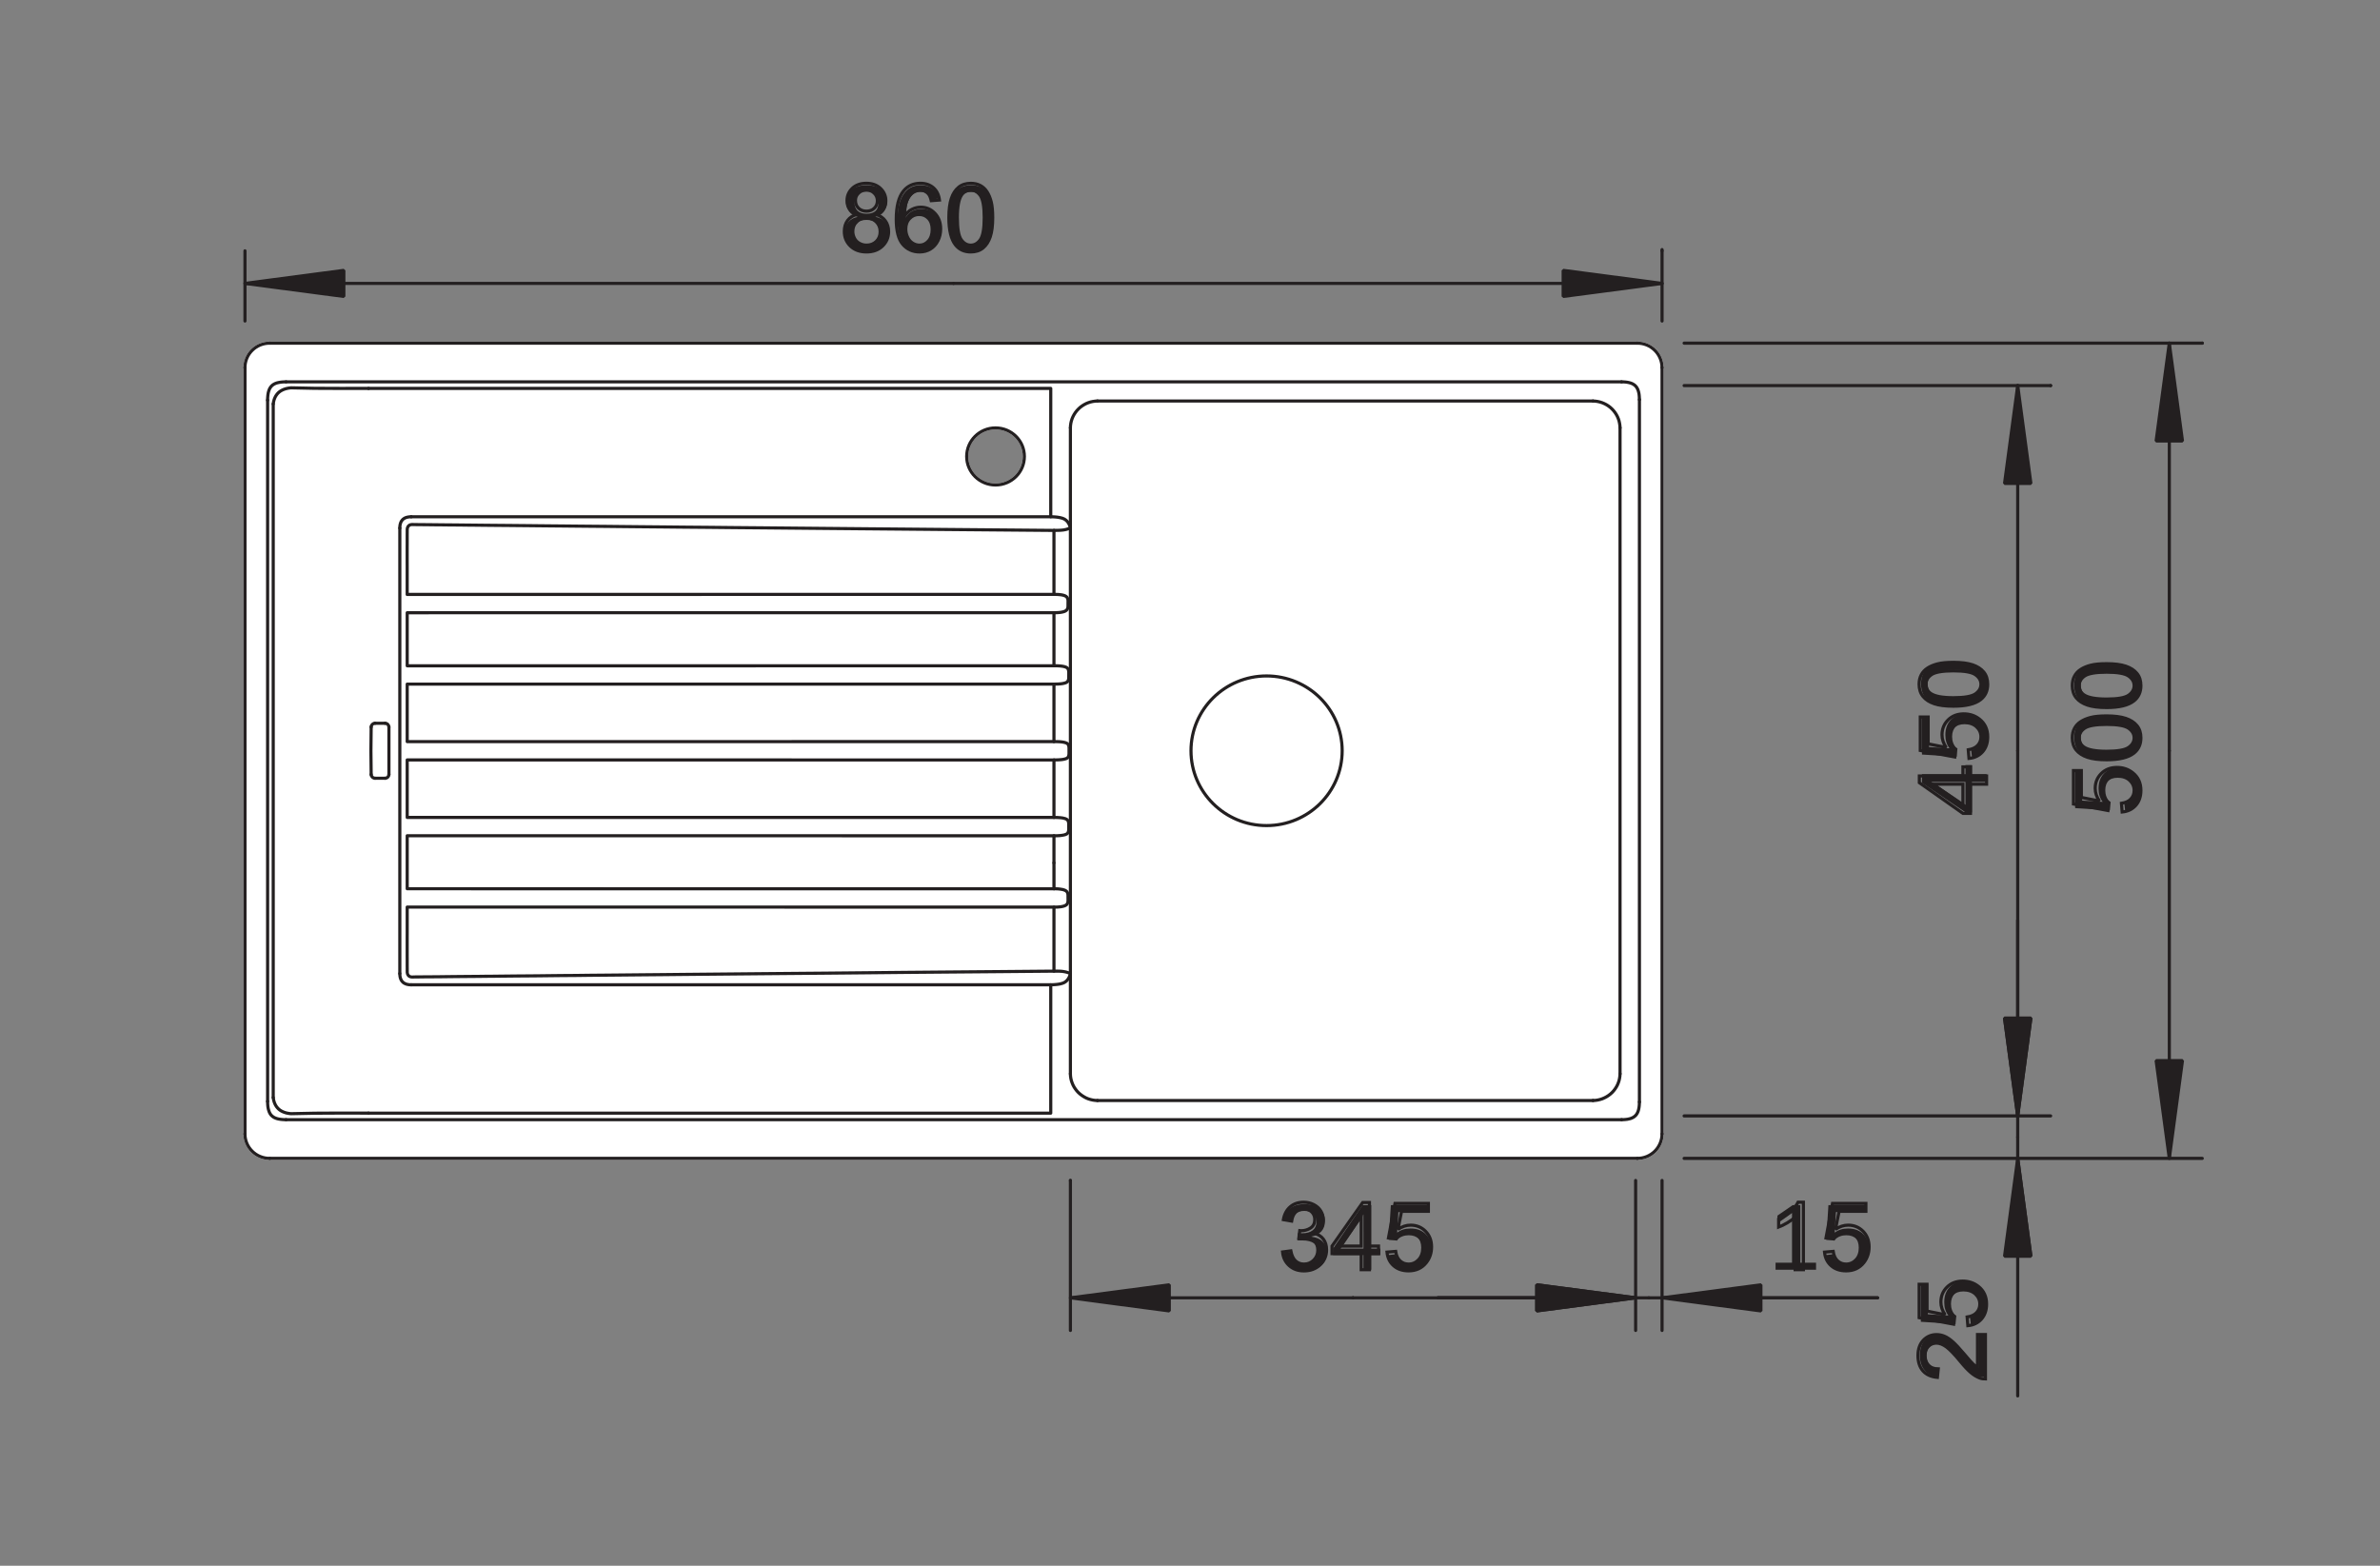 <?xml version="1.0" encoding="UTF-8" standalone="no"?>
<!-- Created with Inkscape (http://www.inkscape.org/) -->

<svg
   version="1.1"
   id="svg2"
   xml:space="preserve"
   width="143.623"
   height="94.488"
   viewBox="0 0 143.623 94.488"
   xmlns="http://www.w3.org/2000/svg"
   xmlns:svg="http://www.w3.org/2000/svg"><rect x="0" y="0" width="143.623" height="94.488" fill="#808080" stroke="none"/><defs
     id="defs6"><clipPath
       clipPathUnits="userSpaceOnUse"
       id="clipPath16"><path
         d="M 0,70.866 H 107.717 V 0 H 0 Z"
         id="path14" /></clipPath><clipPath
       clipPathUnits="userSpaceOnUse"
       id="clipPath60"><path
         d="M 0,70.866 H 107.717 V 0 H 0 Z"
         id="path58" /></clipPath><clipPath
       clipPathUnits="userSpaceOnUse"
       id="clipPath120"><path
         d="M 0,70.866 H 107.717 V 0 H 0 Z"
         id="path118" /></clipPath><clipPath
       clipPathUnits="userSpaceOnUse"
       id="clipPath176"><path
         d="M 0,70.866 H 107.717 V 0 H 0 Z"
         id="path174" /></clipPath><clipPath
       clipPathUnits="userSpaceOnUse"
       id="clipPath216"><path
         d="M 0,70.866 H 107.717 V 0 H 0 Z"
         id="path214" /></clipPath><clipPath
       clipPathUnits="userSpaceOnUse"
       id="clipPath284"><path
         d="M 0,70.866 H 107.717 V 0 H 0 Z"
         id="path282" /></clipPath><clipPath
       clipPathUnits="userSpaceOnUse"
       id="clipPath356"><path
         d="M 0,70.866 H 107.717 V 0 H 0 Z"
         id="path354" /></clipPath></defs><g
     id="g8"
     transform="matrix(1.333,0,0,-1.333,0,94.488)"><g
       id="g10"><g
         id="g12"
         clip-path="url(#clipPath16)"><g
           id="g18"
           transform="translate(45.068,48.928)"><path
             d="m 0,0 c -0.721,0 -1.306,0.578 -1.306,1.292 0,0.713 0.585,1.291 1.306,1.291 0.721,0 1.306,-0.578 1.306,-1.291 C 1.306,0.578 0.721,0 0,0 m 29.847,6.098 c -0.21,0.207 -0.494,0.324 -0.792,0.324 h -61.914 c -0.297,0 -0.581,-0.117 -0.791,-0.324 -0.21,-0.208 -0.328,-0.49 -0.328,-0.783 v -34.693 c 0,-0.295 0.118,-0.576 0.328,-0.784 0.21,-0.209 0.494,-0.324 0.791,-0.324 h 61.914 c 0.298,0 0.582,0.115 0.792,0.324 0.209,0.208 0.327,0.489 0.327,0.784 V 5.315 c 0,0.293 -0.118,0.575 -0.327,0.783"
             style="fill:#ffffff;fill-opacity:1;fill-rule:evenodd;stroke:none"
             id="path20" /></g><g
           id="g22"
           transform="translate(45.068,48.928)"><path
             d="m 0,0 c -0.721,0 -1.306,0.578 -1.306,1.292 0,0.713 0.585,1.291 1.306,1.291 0.721,0 1.306,-0.578 1.306,-1.291 C 1.306,0.578 0.721,0 0,0 Z m 29.847,6.098 c -0.21,0.207 -0.494,0.324 -0.792,0.324 h -61.914 c -0.297,0 -0.581,-0.117 -0.791,-0.324 -0.21,-0.208 -0.328,-0.49 -0.328,-0.783 v -34.693 c 0,-0.295 0.118,-0.576 0.328,-0.784 0.21,-0.209 0.494,-0.324 0.791,-0.324 h 61.914 c 0.298,0 0.582,0.115 0.792,0.324 0.209,0.208 0.327,0.489 0.327,0.784 V 5.315 c 0,0.293 -0.118,0.575 -0.327,0.783 z"
             style="fill:none;stroke:#ffffff;stroke-width:0.142;stroke-linecap:round;stroke-linejoin:miter;stroke-miterlimit:2.613;stroke-dasharray:none;stroke-opacity:1"
             id="path24" /></g><g
           id="g26"
           transform="translate(48.458,17.443)"><path
             d="M 0,0 V 0"
             style="fill:none;stroke:#231f20;stroke-width:0.142;stroke-linecap:round;stroke-linejoin:bevel;stroke-miterlimit:2.613;stroke-dasharray:none;stroke-opacity:1"
             id="path28" /></g><g
           id="g30"
           transform="translate(75.242,19.549)"><path
             d="M 0,0 V 34.693 M -1.024,1.447 V 33.245 M -1.902,2.725 v 29.243 m 0.783,3.832 h -61.914 m 61.914,0 v 0 M -1.901,2.723 -1.902,2.725 m 0.068,31.323 h -60.457 m 60.457,0 v 0 m -25.84,-0.297 H -58.557 M -25.56,33.18 h 22.434 m 1.224,-1.212 10e-4,0.001 m 0,0 v 0 M -56.625,27.94 h 28.951 m 0.89,-0.784 v 0 M -3.126,1.512 v 0.002 m 0,31.665 v 10e-4 m 0,0 v 0 M -26.784,7.535 v 0.002 m 0,0 v 0 m 0,-4.814 v 29.246 m 0,0 v 0 M -58.262,18.591 h 0.45 m 30.285,-7.493 v 0.027 m 0,0 v 0 m -0.002,6.637 v 2.601 m 0,-6.035 v 2.602 m 0,0 v 0 m 0,-4.659 v 1.227 m 0,0 v 0 m 0,-6.129 v 2.899 m 0,0 v 0 m 0,14.156 v 2.898 m 0,-6.128 v 2.4 m -0.145,4.346 v 5.811 m 0,-32.81 v 5.811 m 0,0 v 0 m -30.138,9.35 h -0.45 m 0.45,0 v 0 m 30.138,-9.35 h -28.951 m 28.951,0 v 0 m 2.114,-5.24 h 22.434 m 0,0 v 0 M -58.557,0.941 h 30.883 m 0,0 v 0 M -62.291,0.645 h 60.458 m 0,0 v 0 m -61.2,-1.752 h 61.914 m 0,0 v 0 m -56.023,8.369 v 20.167 m 0,0 v 0 m -0.493,-9.012 v -2.142 m -5.238,16.771 v -31.4 m -0.254,31.571 V 1.475 m -1.025,33.218 V 0"
             style="fill:none;stroke:#231f20;stroke-width:0.142;stroke-linecap:round;stroke-linejoin:bevel;stroke-miterlimit:2.613;stroke-dasharray:none;stroke-opacity:1"
             id="path32" /></g><g
           id="g34"
           transform="translate(46.374,50.219)"><path
             d="m 0,0 c 0,0.713 -0.585,1.292 -1.306,1.292 -0.72,0 -1.305,-0.579 -1.305,-1.292 0,-0.713 0.585,-1.291 1.305,-1.291 C -0.585,-1.291 0,-0.713 0,0 Z"
             style="fill:none;stroke:#231f20;stroke-width:0.142;stroke-linecap:butt;stroke-linejoin:miter;stroke-miterlimit:2.613;stroke-dasharray:none;stroke-opacity:1"
             id="path36" /></g><g
           id="g38"
           transform="translate(16.803,37.969)"><path
             d="M 0,0 C -0.015,-0.716 -0.015,-1.432 0,-2.148"
             style="fill:none;stroke:#231f20;stroke-width:0.142;stroke-linecap:round;stroke-linejoin:bevel;stroke-miterlimit:2.613;stroke-dasharray:none;stroke-opacity:1"
             id="path40" /></g><g
           id="g42"
           transform="translate(60.761,36.895)"><path
             d="M 0,0 C 0,1.87 -1.532,3.386 -3.423,3.386 -5.312,3.386 -6.844,1.87 -6.844,0 c 0,-1.87 1.532,-3.387 3.421,-3.387 C -1.532,-3.387 0,-1.87 0,0 Z"
             style="fill:#ffffff;fill-opacity:1;fill-rule:evenodd;stroke:none"
             id="path44" /></g><g
           id="g46"
           transform="translate(73.339,51.517)"><path
             d="m 0,0 c 0,0.035 -0.002,0.07 -0.006,0.105 -0.003,0.035 -0.008,0.07 -0.015,0.104 -0.006,0.035 -0.014,0.069 -0.023,0.102 -0.01,0.034 -0.02,0.068 -0.033,0.101 -0.013,0.033 -0.027,0.065 -0.041,0.097 -0.016,0.031 -0.032,0.063 -0.05,0.093 -0.018,0.031 -0.037,0.06 -0.058,0.089 -0.02,0.029 -0.042,0.057 -0.065,0.083 -0.023,0.027 -0.047,0.053 -0.072,0.078 -0.025,0.025 -0.051,0.049 -0.078,0.072 -0.028,0.022 -0.056,0.044 -0.084,0.064 -0.03,0.02 -0.06,0.039 -0.09,0.057 -0.031,0.017 -0.063,0.034 -0.095,0.049 -0.032,0.015 -0.064,0.029 -0.098,0.041 -0.033,0.012 -0.067,0.023 -0.101,0.032 -0.034,0.01 -0.069,0.018 -0.104,0.024 -0.035,0.007 -0.07,0.011 -0.105,0.015 -0.035,0.003 -0.071,0.005 -0.106,0.005 M 0.001,-29.245 C 0,-29.28 -0.002,-29.314 -0.005,-29.349 c -0.004,-0.035 -0.009,-0.07 -0.016,-0.105 -0.005,-0.033 -0.013,-0.069 -0.023,-0.102 -0.01,-0.033 -0.02,-0.066 -0.033,-0.099 -0.012,-0.034 -0.026,-0.067 -0.041,-0.098 -0.016,-0.031 -0.032,-0.062 -0.05,-0.094 -0.018,-0.029 -0.037,-0.058 -0.058,-0.088 -0.02,-0.029 -0.042,-0.056 -0.065,-0.084 -0.023,-0.027 -0.047,-0.052 -0.071,-0.078 -0.026,-0.023 -0.052,-0.049 -0.079,-0.07 -0.028,-0.023 -0.056,-0.045 -0.084,-0.064 -0.03,-0.022 -0.06,-0.04 -0.09,-0.057 -0.031,-0.018 -0.062,-0.035 -0.095,-0.049 -0.031,-0.016 -0.064,-0.029 -0.098,-0.043 -0.033,-0.012 -0.066,-0.021 -0.101,-0.031 -0.033,-0.01 -0.069,-0.018 -0.104,-0.024 -0.034,-0.005 -0.069,-0.011 -0.104,-0.015 -0.035,-0.004 -0.07,-0.004 -0.107,-0.006 m 0,31.668 c 0.037,-10e-4 0.072,-0.002 0.107,-0.006 0.035,-0.003 0.07,-0.008 0.104,-0.015 0.035,-0.006 0.071,-0.014 0.104,-0.023 0.035,-0.009 0.068,-0.021 0.101,-0.033 0.034,-0.012 0.067,-0.026 0.098,-0.041 0.033,-0.014 0.064,-0.031 0.095,-0.049 0.03,-0.018 0.06,-0.037 0.09,-0.057 0.028,-0.02 0.056,-0.042 0.084,-0.064 0.027,-0.023 0.053,-0.047 0.079,-0.072 0.024,-0.024 0.048,-0.05 0.071,-0.077 0.023,-0.027 0.045,-0.055 0.065,-0.084 0.021,-0.028 0.04,-0.058 0.058,-0.089 0.018,-0.03 0.034,-0.061 0.05,-0.093 0.015,-0.032 0.029,-0.064 0.041,-0.096 0.013,-0.034 0.023,-0.067 0.033,-0.101 0.01,-0.034 0.018,-0.068 0.023,-0.103 C -0.014,0.175 -0.009,0.14 -0.005,0.105 -0.002,0.07 0,0.036 0.001,0.001 m -1.225,-30.455 c 0.035,0 0.071,0.002 0.106,0.004 0.035,0.004 0.07,0.01 0.105,0.015 0.035,0.006 0.07,0.014 0.104,0.024 0.034,0.01 0.068,0.021 0.101,0.033 0.034,0.012 0.066,0.025 0.098,0.041 0.032,0.014 0.064,0.031 0.095,0.049 0.03,0.017 0.06,0.037 0.09,0.057 0.028,0.019 0.056,0.041 0.084,0.064 0.027,0.021 0.053,0.047 0.078,0.07 0.025,0.026 0.049,0.051 0.072,0.078 0.023,0.028 0.045,0.055 0.065,0.084 0.021,0.03 0.04,0.059 0.058,0.09 0.018,0.03 0.034,0.061 0.05,0.092 0.014,0.031 0.028,0.064 0.041,0.098 0.013,0.033 0.023,0.066 0.033,0.099 0.009,0.033 0.017,0.069 0.023,0.104 0.007,0.033 0.012,0.068 0.015,0.103 0.004,0.035 0.006,0.071 0.006,0.106 M -54.664,-4.38 c 0.019,0 0.038,-0.001 0.057,-0.001 0.021,-10e-4 0.042,-10e-4 0.064,-10e-4 0.023,0 0.046,-0.001 0.069,-0.001 0.026,0 0.051,0 0.077,-0.001 0.027,0 0.054,0 0.082,0 0.029,-10e-4 0.059,-10e-4 0.088,-10e-4 0.032,-0.001 0.064,-0.001 0.096,-0.001 0.034,0 0.068,-10e-4 0.103,-10e-4 0.037,0 0.074,-0.001 0.111,-0.001 0.04,-0.001 0.081,-0.001 0.12,-0.001 0.044,-10e-4 0.087,-10e-4 0.13,-0.002 0.046,0 0.093,-0.001 0.139,-0.001 0.05,-10e-4 0.101,-10e-4 0.151,-10e-4 0.054,-0.001 0.108,-0.001 0.163,-0.002 0.058,-0.001 0.116,-0.001 0.174,-0.002 0.064,0 0.127,-10e-4 0.19,-10e-4 0.068,-0.001 0.136,-0.001 0.204,-0.002 0.074,-10e-4 0.147,-10e-4 0.22,-0.002 0.08,-10e-4 0.159,-0.002 0.238,-0.003 0.086,0 0.171,-10e-4 0.257,-0.002 0.093,-0.001 0.185,-0.002 0.278,-0.003 0.099,-10e-4 0.199,-0.002 0.299,-0.003 0.108,-10e-4 0.216,-0.002 0.325,-0.003 0.116,-10e-4 0.233,-0.002 0.35,-0.003 0.126,-0.001 0.252,-0.002 0.378,-0.003 0.136,-0.002 0.273,-0.003 0.409,-0.004 0.148,-0.002 0.295,-0.003 0.443,-0.004 0.159,-0.002 0.32,-0.004 0.479,-0.005 0.173,-0.002 0.346,-0.004 0.519,-0.005 0.187,-10e-4 0.374,-0.003 0.562,-0.005 0.202,-0.002 0.405,-0.004 0.608,-0.006 0.22,-0.002 0.44,-0.004 0.659,-0.006 0.239,-0.003 0.478,-0.004 0.716,-0.006 0.259,-0.003 0.518,-0.006 0.777,-0.008 0.281,-0.003 0.562,-0.005 0.843,-0.008 0.305,-0.003 0.611,-0.005 0.916,-0.008 0.332,-0.004 0.664,-0.006 0.996,-0.01 0.361,-0.003 0.723,-0.006 1.084,-0.009 0.394,-0.004 0.787,-0.008 1.181,-0.012 0.429,-0.003 0.858,-0.007 1.288,-0.011 0.468,-0.004 0.937,-0.009 1.405,-0.013 0.512,-0.004 1.024,-0.009 1.536,-0.014 0.56,-0.005 1.121,-0.01 1.681,-0.015 0.614,-0.005 1.228,-0.011 1.842,-0.016 0.674,-0.006 1.348,-0.012 2.022,-0.018 0.742,-0.006 1.483,-0.013 2.225,-0.019 0.817,-0.007 1.635,-0.014 2.452,-0.021 m -29.247,-2.901 v 0.312 0.284 0.259 c 0,0.079 0,0.158 0,0.236 v 0.216 c 0,0.066 -10e-4,0.132 -10e-4,0.198 v 0.182 0.166 0.154 0.141 c 10e-4,0.042 10e-4,0.086 10e-4,0.129 v 0.119 c 0,0.036 0,0.072 0,0.109 v 0.101 0.092 c 0,0.029 10e-4,0.057 10e-4,0.085 0,0.026 0,0.052 0,0.078 0,0.025 0,0.05 0.001,0.074 m 0,0 c 0,0.005 0,0.009 0,0.013 0,0.005 10e-4,0.009 10e-4,0.013 0,0.004 10e-4,0.008 10e-4,0.012 0.001,0.004 0.001,0.008 0.002,0.012 10e-4,0.004 0.002,0.007 0.002,0.011 10e-4,0.004 10e-4,0.007 0.002,0.011 0.001,0.003 0.002,0.007 0.003,0.01 0.001,0.003 0.002,0.006 0.003,0.009 0.001,0.004 0.002,0.007 0.004,0.01 10e-4,0.003 0.002,0.006 0.003,0.008 10e-4,0.003 0.003,0.006 0.004,0.009 10e-4,0.002 0.002,0.005 0.003,0.008 0.002,0.003 0.003,0.005 0.005,0.007 10e-4,0.003 0.003,0.005 0.004,0.008 0.002,0.002 0.003,0.005 0.005,0.007 10e-4,0.002 0.003,0.003 0.005,0.006 0.001,0.002 0.003,0.004 0.004,0.006 0.002,0.002 0.004,0.004 0.006,0.006 10e-4,0.002 0.003,0.004 0.005,0.006 0.002,0.002 0.004,0.003 0.006,0.005 10e-4,0.002 0.003,0.004 0.005,0.005 0.002,0.002 0.004,0.004 0.006,0.005 0.002,0.002 0.004,0.003 0.006,0.005 0.002,10e-4 0.004,0.003 0.006,0.004 0.002,0.001 0.005,0.003 0.007,0.004 0.002,0.002 0.005,0.003 0.007,0.004 0.003,0.002 0.005,0.003 0.007,0.004 0.003,10e-4 0.005,0.003 0.008,0.004 0.002,0.001 0.005,0.001 0.008,0.002 0.003,0.001 0.005,0.003 0.008,0.004 0.002,0 0.006,10e-4 0.008,0.002 0.003,0.001 0.006,0.002 0.009,0.003 0.003,0.001 0.006,0.002 0.01,0.002 0.003,0.001 0.007,0.001 0.01,0.002 0.003,0 0.006,0.001 0.01,0.002 0.004,0 0.007,10e-4 0.01,10e-4 0.004,0 0.008,0.001 0.012,0.001 0.004,0 0.007,0 0.011,0 0.004,0.001 0.008,0.001 0.012,0.001 0.004,0 0.007,-0.001 0.011,-0.001 m -0.241,-6.396 v 2.401 m 0,-2.401 29.278,0.002 m -29.278,-3.434 v 2.604 m 29.278,-0.001 -29.278,0.001 m 0,-2.604 29.278,0.002 m -29.278,-3.434 v 2.604 m 0,0 v 0 m 29.278,-0.002 -29.278,0.002 m 0,-2.604 h 29.278 m 0,0 v 0 m -29.278,-3.228 v 2.4 m 0,0 v 0 m 29.278,-0.002 -29.278,0.002 m 29.278,-1.228 v -1.147 m 0,1.147 v 0 m 0,-1.147 v -0.027 m 0,0.027 v 0 m 0,-0.027 h -10.228 -9.748 c -3.101,0.002 -6.201,0.002 -9.302,0.002 m 0.002,-3.764 c -0.001,0.018 -0.001,0.037 -0.001,0.055 0,0.021 0,0.041 0,0.06 v 0.067 c -10e-4,0.023 -10e-4,0.047 -10e-4,0.07 v 0.076 0.084 c 0,0.03 0,0.061 0,0.09 v 0.098 c 0,0.035 0,0.07 -10e-4,0.105 v 0.115 0.123 0.135 0.147 0.16 0.172 c 10e-4,0.06 10e-4,0.123 10e-4,0.185 v 0.201 c 0,0.073 0,0.147 0,0.219 v 0.235 0.257 0.28 m 0,0 29.278,-0.002 m 0,-2.899 h -0.031 m 0.031,0 v 0 m -0.031,0 c -0.818,-0.006 -1.636,-0.013 -2.454,-0.021 -0.742,-0.006 -1.484,-0.012 -2.225,-0.018 -0.675,-0.006 -1.35,-0.013 -2.024,-0.017 -0.614,-0.006 -1.229,-0.012 -1.843,-0.018 -0.56,-0.004 -1.121,-0.01 -1.681,-0.016 -0.512,-0.003 -1.025,-0.007 -1.536,-0.013 -0.469,-0.004 -0.938,-0.008 -1.406,-0.012 -0.43,-0.004 -0.859,-0.008 -1.288,-0.012 -0.394,-0.004 -0.787,-0.007 -1.181,-0.011 -0.361,-0.004 -0.723,-0.006 -1.084,-0.01 -0.332,-0.004 -0.664,-0.006 -0.997,-0.01 -0.305,-0.002 -0.61,-0.006 -0.916,-0.008 -0.281,-0.002 -0.562,-0.006 -0.842,-0.008 -0.259,-0.001 -0.518,-0.005 -0.777,-0.007 -0.238,-0.002 -0.477,-0.004 -0.715,-0.006 -0.22,-0.002 -0.44,-0.004 -0.66,-0.008 -0.202,0 -0.405,-0.002 -0.608,-0.004 -0.187,-0.002 -0.374,-0.004 -0.561,-0.006 -0.173,-0.002 -0.346,-0.004 -0.519,-0.006 -0.16,0 -0.319,-0.002 -0.479,-0.004 -0.147,-0.001 -0.295,-0.001 -0.442,-0.003 -0.137,-0.002 -0.273,-0.002 -0.409,-0.004 -0.126,-0.002 -0.253,-0.002 -0.379,-0.004 -0.116,0 -0.233,-0.002 -0.35,-0.004 -0.108,0 -0.215,-0.002 -0.323,-0.002 -0.1,-0.002 -0.2,-0.002 -0.3,-0.004 -0.092,0 -0.184,0 -0.277,-0.002 -0.086,0 -0.171,-0.002 -0.256,-0.002 -0.08,0 -0.159,-0.002 -0.238,-0.002 -0.074,-0.002 -0.147,-0.002 -0.22,-0.002 -0.068,-0.002 -0.137,-0.002 -0.205,-0.002 -0.063,-0.002 -0.126,-0.002 -0.189,-0.002 -0.058,0 -0.116,-0.002 -0.174,-0.002 -0.055,0 -0.108,-0.002 -0.162,-0.002 -0.05,0 -0.101,0 -0.151,-0.002 h -0.139 c -0.043,0 -0.086,-0.002 -0.129,-0.002 h -0.12 c -0.037,-0.001 -0.074,-0.001 -0.112,-0.001 h -0.102 c -0.032,-0.002 -0.064,-0.002 -0.096,-0.002 h -0.089 c -0.027,0 -0.054,-0.002 -0.081,-0.002 h -0.077 -0.069 c -0.022,-0.002 -0.043,-0.002 -0.064,-0.002 -0.019,0 -0.038,0 -0.057,-0.002 m 0,0 h -0.011 -0.012 -0.011 c -0.004,0.002 -0.008,0.002 -0.011,0.002 -0.004,0 -0.007,0 -0.011,0.002 -0.004,0 -0.007,0 -0.01,0.002 h -0.01 c -0.004,0.002 -0.007,0.002 -0.01,0.003 -0.003,0 -0.006,0 -0.009,0.002 -0.002,0 -0.006,0.002 -0.008,0.002 -0.003,0.002 -0.005,0.002 -0.008,0.004 -0.003,0 -0.006,0.002 -0.008,0.002 -0.003,0.002 -0.005,0.002 -0.008,0.004 -0.002,0.002 -0.004,0.002 -0.007,0.004 -0.002,0.002 -0.005,0.002 -0.007,0.004 -0.002,0.002 -0.005,0.002 -0.007,0.004 -0.002,0.002 -0.004,0.004 -0.006,0.004 -0.002,0.002 -0.004,0.004 -0.006,0.006 -0.002,0.002 -0.004,0.002 -0.006,0.004 -0.002,0.001 -0.004,0.003 -0.005,0.005 -0.002,0.002 -0.004,0.004 -0.006,0.006 -0.002,0.002 -0.004,0.004 -0.005,0.006 -0.002,0.002 -0.004,0.004 -0.006,0.006 -0.001,0.002 -0.003,0.004 -0.004,0.006 -0.002,0.002 -0.004,0.004 -0.005,0.006 -0.002,0.002 -0.003,0.004 -0.005,0.007 -10e-4,0.002 -0.003,0.004 -0.004,0.006 -0.002,0.004 -0.003,0.006 -0.005,0.008 -10e-4,0.004 -0.002,0.006 -0.003,0.008 -10e-4,0.004 -0.003,0.006 -0.004,0.008 -0.001,0.004 -0.003,0.006 -0.003,0.01 -0.002,0.003 -0.003,0.005 -0.004,0.009 -10e-4,0.002 -0.002,0.006 -0.003,0.01 -10e-4,0.002 -0.002,0.006 -0.003,0.01 -10e-4,0.004 -10e-4,0.008 -0.002,0.01 0,0.004 -0.001,0.007 -0.002,0.011 -10e-4,0.004 -10e-4,0.008 -0.002,0.012 0,0.004 -10e-4,0.008 -10e-4,0.012 0,0.006 -10e-4,0.01 -10e-4,0.013 0,0.004 0,0.008 0,0.014 m 29.787,20.021 c 0.003,0 0.007,10e-4 0.011,0.002 0.003,0.001 0.007,0.002 0.011,0.003 0.003,0 0.006,10e-4 0.009,0.002 0.004,0.001 0.008,0.002 0.011,0.003 0.004,0.001 0.008,0.002 0.011,0.002 0.004,0.001 0.007,0.002 0.011,0.003 0.004,0.001 0.007,0.003 0.01,0.004 0.004,10e-4 0.008,0.002 0.011,0.003 0.004,0.001 0.008,0.002 0.011,0.003 0.003,0.001 0.007,0.001 0.011,0.003 0.003,0.001 0.007,0.002 0.01,0.003 0.003,0.001 0.006,0.002 0.01,0.003 0.003,0.001 0.006,0.003 0.009,0.003 0.004,0.002 0.007,0.003 0.01,0.004 0.003,0.001 0.007,0.002 0.01,0.003 0.002,0.002 0.005,0.003 0.008,0.004 0.003,10e-4 0.006,0.002 0.009,0.003 0.003,10e-4 0.006,0.003 0.009,0.004 0.002,0.001 0.005,0.002 0.008,0.003 0.003,0.002 0.005,0.003 0.007,0.004 0.002,0.001 0.005,0.002 0.007,0.003 0.002,0.002 0.004,0.003 0.006,0.003 10e-4,0.001 0.003,0.002 0.005,0.003 0.001,0.001 0.002,0.002 0.003,0.003 0.002,0 0.002,0.001 0.003,0.002 0.001,0.001 0.002,0.001 0.002,0.001 0.002,0.002 0.003,0.002 0.003,0.003 0.001,0 0.002,10e-4 0.002,0.002 l 0.001,0.001 c 0,0 0.001,10e-4 0.001,10e-4 0,0 10e-4,0.002 0.002,0.002 0,0 0,0.001 0,0.001 l 0.001,0.001 c 10e-4,10e-4 10e-4,10e-4 10e-4,10e-4 m 0.001,-20.2 h -0.001 c 0,0 -10e-4,0.002 -10e-4,0.002 h -0.001 c 0,0.002 -0.001,0.002 -0.001,0.002 l -10e-4,0.002 c -0.001,0 -0.001,0.002 -0.001,0.002 -0.001,0 -0.001,0.002 -0.002,0.002 0,0 -0.002,0 -0.003,0.002 l -0.002,0.002 c -0.001,0 -0.002,0.002 -0.003,0.002 -0.001,0 -0.003,0.002 -0.004,0.002 -0.002,0.002 -0.003,0.002 -0.005,0.004 -0.002,0 -0.004,0.002 -0.006,0.004 -0.002,0 -0.004,0.002 -0.006,0.002 -0.003,0.002 -0.005,0.004 -0.008,0.004 -0.003,0.001 -0.006,0.001 -0.008,0.003 -0.003,0 -0.006,0.002 -0.009,0.004 -0.003,0 -0.006,0.002 -0.009,0.004 -0.003,0 -0.006,0.002 -0.009,0.002 -0.003,0.002 -0.006,0.002 -0.01,0.004 -0.003,0 -0.007,0.002 -0.009,0.004 -0.004,0 -0.007,0.002 -0.01,0.002 -0.004,0.002 -0.007,0.002 -0.011,0.004 -0.003,0.002 -0.007,0.002 -0.01,0.004 -0.004,0 -0.007,0.002 -0.011,0.002 -0.003,0.002 -0.007,0.002 -0.01,0.004 -0.004,0 -0.008,0.002 -0.011,0.002 -0.004,0.002 -0.007,0.002 -0.011,0.003 -0.003,0 -0.007,0.002 -0.01,0.002 -0.004,0.002 -0.007,0.002 -0.011,0.004 -0.004,0 -0.007,0.002 -0.01,0.002 -0.003,0 -0.007,0.002 -0.011,0.002 -0.003,0.002 -0.007,0.002 -0.01,0.004 -0.003,0 -0.007,0 -0.01,0.002 m -0.511,16.258 -29.278,-10e-4 m 29.915,0.299 c 0,-0.01 0,-0.019 -0.001,-0.028 -0.001,-0.009 -0.003,-0.019 -0.004,-0.028 -0.002,-0.009 -0.004,-0.018 -0.006,-0.027 -0.002,-0.01 -0.005,-0.018 -0.008,-0.027 -0.004,-0.008 -0.007,-0.017 -0.011,-0.025 -0.005,-0.007 -0.01,-0.015 -0.015,-0.022 -0.006,-0.008 -0.011,-0.015 -0.018,-0.021 -0.007,-0.008 -0.014,-0.015 -0.022,-0.02 -0.01,-0.007 -0.019,-0.014 -0.029,-0.019 -0.011,-0.006 -0.022,-0.011 -0.033,-0.017 -0.013,-0.005 -0.027,-0.01 -0.04,-0.015 -0.016,-0.005 -0.033,-0.01 -0.049,-0.013 -0.019,-0.005 -0.039,-0.009 -0.058,-0.013 -0.023,-0.004 -0.046,-0.007 -0.069,-0.01 -0.026,-0.003 -0.052,-0.005 -0.079,-0.007 -0.03,-0.002 -0.061,-0.004 -0.091,-0.005 -0.035,-0.001 -0.069,-0.001 -0.104,-0.001 m 0.639,0.523 -0.002,-0.225 m -0.637,0.532 c 0.036,0 0.071,0 0.106,-0.001 0.032,-0.001 0.063,-0.002 0.094,-0.004 0.027,-0.002 0.054,-0.005 0.081,-0.008 0.024,-0.002 0.047,-0.005 0.07,-0.009 0.02,-0.004 0.04,-0.008 0.059,-0.013 0.016,-0.004 0.033,-0.008 0.049,-0.014 0.013,-0.004 0.026,-0.009 0.04,-0.015 0.011,-0.004 0.022,-0.01 0.032,-0.016 0.009,-0.005 0.018,-0.011 0.026,-0.018 0.007,-0.005 0.014,-0.011 0.02,-0.018 0.006,-0.006 0.01,-0.011 0.015,-0.018 0.005,-0.006 0.009,-0.012 0.013,-0.019 0.003,-0.006 0.007,-0.013 0.01,-0.02 0.003,-0.007 0.006,-0.014 0.009,-0.022 0.002,-0.008 0.004,-0.017 0.006,-0.025 0.002,-0.009 0.004,-0.018 0.005,-0.027 0.002,-0.01 0.003,-0.02 0.004,-0.03 0,-0.01 0,-0.02 0,-0.03 m -29.917,0.305 29.278,0.002 m 1.97,8.756 C -23.693,1.211 -23.728,1.21 -23.763,1.206 -23.798,1.203 -23.834,1.198 -23.869,1.191 -23.903,1.185 -23.937,1.177 -23.972,1.168 -24.006,1.159 -24.04,1.147 -24.073,1.135 -24.106,1.123 -24.139,1.11 -24.171,1.095 -24.203,1.08 -24.235,1.063 -24.265,1.045 -24.296,1.027 -24.326,1.009 -24.355,0.988 -24.384,0.968 -24.413,0.947 -24.44,0.924 -24.467,0.901 -24.493,0.877 -24.518,0.852 -24.543,0.828 -24.567,0.802 -24.59,0.775 -24.613,0.748 -24.635,0.72 -24.655,0.691 -24.676,0.663 -24.695,0.633 -24.713,0.602 -24.731,0.572 -24.748,0.541 -24.763,0.509 -24.778,0.477 -24.792,0.445 -24.804,0.413 -24.816,0.379 -24.827,0.346 -24.837,0.312 -24.846,0.278 -24.855,0.244 -24.861,0.209 -24.867,0.175 -24.872,0.14 -24.876,0.105 -24.879,0.07 -24.881,0.036 -24.881,0.001 m 1.224,-30.457 c -0.036,0.002 -0.071,0.002 -0.106,0.006 -0.035,0.004 -0.071,0.01 -0.106,0.015 -0.034,0.006 -0.068,0.014 -0.103,0.024 -0.034,0.01 -0.068,0.019 -0.101,0.031 -0.033,0.014 -0.066,0.027 -0.098,0.041 -0.032,0.016 -0.064,0.033 -0.094,0.051 -0.031,0.017 -0.061,0.035 -0.09,0.057 -0.029,0.019 -0.058,0.041 -0.085,0.064 -0.027,0.021 -0.053,0.047 -0.078,0.07 -0.025,0.026 -0.049,0.051 -0.072,0.078 -0.023,0.028 -0.045,0.055 -0.065,0.084 -0.021,0.03 -0.04,0.059 -0.058,0.088 -0.018,0.032 -0.035,0.063 -0.05,0.094 -0.015,0.031 -0.029,0.064 -0.041,0.098 -0.012,0.033 -0.023,0.066 -0.033,0.099 -0.009,0.033 -0.018,0.069 -0.024,0.102 -0.006,0.035 -0.011,0.07 -0.015,0.105 -0.003,0.035 -0.005,0.069 -0.005,0.104 m -0.007,4.504 0.007,0.019 m 0,0 v 0 m -0.007,-0.019 c 0,-0.002 -10e-4,-0.004 -10e-4,-0.006 -0.001,-0.002 -0.001,-0.004 -0.002,-0.008 -0.001,-0.002 -0.001,-0.004 -0.002,-0.006 -10e-4,-0.002 -0.002,-0.004 -0.002,-0.006 -0.001,-0.002 -0.001,-0.004 -0.002,-0.006 0,-0.001 -0.001,-0.003 -0.002,-0.005 0,-0.002 -10e-4,-0.004 -0.002,-0.006 0,-0.002 -0.001,-0.004 -0.002,-0.006 -0.001,-0.002 -0.001,-0.004 -0.002,-0.006 -10e-4,-0.002 -10e-4,-0.004 -0.002,-0.006 -0.001,-0.002 -0.002,-0.004 -0.003,-0.006 -0.001,-0.004 -0.002,-0.006 -0.002,-0.007 -0.001,-0.002 -0.002,-0.006 -0.004,-0.008 -0.001,-0.002 -0.002,-0.006 -0.003,-0.008 -0.001,-0.004 -0.002,-0.008 -0.004,-0.01 -0.001,-0.004 -0.003,-0.008 -0.004,-0.012 -0.002,-0.003 -0.004,-0.007 -0.006,-0.011 -0.002,-0.004 -0.004,-0.008 -0.006,-0.012 -0.002,-0.006 -0.005,-0.01 -0.007,-0.016 -0.003,-0.004 -0.006,-0.009 -0.009,-0.015 -0.003,-0.006 -0.006,-0.012 -0.01,-0.016 -0.004,-0.008 -0.008,-0.014 -0.012,-0.019 -0.004,-0.008 -0.009,-0.016 -0.015,-0.024 -0.006,-0.008 -0.012,-0.015 -0.019,-0.023 -0.007,-0.01 -0.015,-0.02 -0.024,-0.028 -0.01,-0.011 -0.021,-0.023 -0.032,-0.033 -0.013,-0.01 -0.026,-0.021 -0.04,-0.031 -0.014,-0.01 -0.028,-0.02 -0.042,-0.027 -0.015,-0.008 -0.03,-0.014 -0.045,-0.022 -0.016,-0.006 -0.032,-0.012 -0.047,-0.018 -0.017,-0.005 -0.034,-0.011 -0.052,-0.015 -0.019,-0.006 -0.038,-0.01 -0.056,-0.014 -0.021,-0.004 -0.041,-0.008 -0.062,-0.012 -0.023,-0.003 -0.046,-0.005 -0.069,-0.009 -0.026,-0.004 -0.053,-0.006 -0.079,-0.008 -0.03,-0.004 -0.06,-0.006 -0.089,-0.006 -0.034,-0.002 -0.067,-0.004 -0.101,-0.004 m 0.862,20.711 0.006,-0.017 m -0.868,0.495 c 0.034,-10e-4 0.067,-0.002 0.101,-0.004 0.03,-0.001 0.061,-0.003 0.09,-0.006 0.027,-0.002 0.053,-0.006 0.08,-0.008 0.023,-0.003 0.046,-0.007 0.069,-0.011 0.021,-0.003 0.042,-0.007 0.062,-0.011 0.019,-0.004 0.038,-0.009 0.056,-0.014 0.018,-0.005 0.035,-0.01 0.052,-0.015 0.016,-0.006 0.032,-0.012 0.047,-0.019 0.016,-0.007 0.031,-0.014 0.046,-0.022 0.014,-0.009 0.029,-0.018 0.042,-0.028 0.014,-0.01 0.028,-0.021 0.04,-0.032 0.011,-0.011 0.022,-0.021 0.032,-0.032 0.009,-0.009 0.016,-0.019 0.024,-0.028 0.006,-0.008 0.012,-0.016 0.018,-0.025 0.006,-0.007 0.01,-0.014 0.015,-0.022 0.004,-0.007 0.008,-0.013 0.013,-0.02 0.002,-0.005 0.006,-0.011 0.009,-0.017 0.003,-0.005 0.006,-0.011 0.009,-0.015 0.002,-0.005 0.004,-0.01 0.007,-0.015 0.002,-0.005 0.004,-0.008 0.005,-0.013 0.002,-0.004 0.004,-0.008 0.006,-0.012 0.002,-0.003 0.003,-0.007 0.005,-0.01 10e-4,-0.003 0.002,-0.007 0.003,-0.01 10e-4,-0.003 0.002,-0.005 0.004,-0.008 0.001,-0.003 0.002,-0.005 0.003,-0.008 0.001,-0.002 0.002,-0.005 0.002,-0.007 10e-4,-0.002 0.002,-0.004 0.003,-0.006 10e-4,-0.002 10e-4,-0.004 0.002,-0.006 0.001,-0.002 0.001,-0.005 0.002,-0.006 0.001,-0.002 0.002,-0.004 0.002,-0.006 10e-4,-0.001 10e-4,-0.003 0.002,-0.004 0,-0.002 0,-0.003 0.001,-0.005 0,-10e-4 10e-4,-0.002 10e-4,-0.004 0,-0.001 0.001,-0.002 0.001,-0.003 0,-0.001 0.001,-0.002 0.001,-0.002 0,-0.002 10e-4,-0.003 10e-4,-0.003 0,-0.002 0.001,-0.002 0.001,-0.004 0,-10e-4 0,-0.002 0.001,-0.003 0,-0.001 10e-4,-0.002 10e-4,-0.003 0,-0.001 0,-0.002 0.001,-0.003 0,-0.001 0,-0.002 0,-0.003 10e-4,-0.001 10e-4,-0.002 10e-4,-0.002 0,-0.002 0,-0.002 0.001,-0.003 m -29.836,-20.711 c -0.025,0 -0.05,0 -0.075,0.002 -0.022,0.002 -0.045,0.006 -0.067,0.01 -0.019,0.002 -0.038,0.008 -0.057,0.012 -0.017,0.005 -0.034,0.009 -0.05,0.017 -0.015,0.006 -0.029,0.012 -0.043,0.02 -0.012,0.006 -0.024,0.013 -0.036,0.019 -0.011,0.008 -0.021,0.016 -0.032,0.024 -0.009,0.007 -0.019,0.017 -0.027,0.025 -0.009,0.008 -0.018,0.018 -0.025,0.027 -0.009,0.01 -0.016,0.022 -0.024,0.032 -0.008,0.011 -0.014,0.023 -0.021,0.037 -0.007,0.013 -0.013,0.027 -0.019,0.041 -0.006,0.015 -0.011,0.033 -0.016,0.049 -0.005,0.019 -0.01,0.039 -0.013,0.056 -0.004,0.024 -0.007,0.045 -0.008,0.067 -0.002,0.023 -0.004,0.048 -0.004,0.072 m 0,20.167 c 0,0.026 0.002,0.05 0.004,0.075 0.002,0.022 0.005,0.044 0.008,0.066 0.004,0.019 0.008,0.038 0.014,0.057 0.004,0.017 0.009,0.033 0.016,0.049 0.006,0.015 0.012,0.029 0.019,0.042 0.007,0.013 0.014,0.024 0.022,0.036 0.007,0.011 0.015,0.022 0.023,0.031 0.008,0.01 0.016,0.019 0.025,0.028 0.009,0.009 0.019,0.017 0.028,0.025 0.01,0.008 0.021,0.016 0.032,0.023 0.012,0.007 0.024,0.014 0.036,0.021 0.014,0.006 0.028,0.013 0.043,0.019 0.016,0.006 0.033,0.011 0.05,0.016 0.019,0.005 0.038,0.009 0.057,0.012 0.022,0.004 0.044,0.007 0.066,0.009 0.025,0.002 0.049,0.003 0.074,0.003 m 29.096,-13.613 h 0.023 0.029 0.034 c 0.013,0 0.025,0 0.037,-0.002 h 0.036 c 0.011,0 0.022,-0.002 0.033,-0.002 0.009,0 0.019,0 0.029,-0.002 0.009,0 0.017,0 0.026,-0.002 0.008,0 0.015,0 0.023,-0.001 0.007,0 0.014,0 0.021,-0.002 0.006,0 0.013,0 0.019,-0.002 0.005,0 0.012,0 0.017,-0.002 0.006,0 0.011,0 0.016,-0.002 0.005,0 0.01,0 0.014,-0.002 0.004,0 0.008,0 0.013,-0.002 0.004,0 0.007,0 0.011,-0.002 h 0.011 c 0.004,-0.002 0.007,-0.002 0.011,-0.002 0.005,-0.002 0.008,-0.002 0.012,-0.004 0.004,0 0.007,0 0.011,-0.002 0.004,0 0.008,-0.002 0.012,-0.002 0.003,-0.002 0.007,-0.002 0.011,-0.004 0.005,0 0.009,0 0.012,-0.002 0.005,-0.002 0.01,-0.002 0.015,-0.004 0.005,-0.002 0.01,-0.002 0.015,-0.004 0.007,-0.002 0.012,-0.003 0.018,-0.005 0.007,-0.002 0.013,-0.004 0.02,-0.008 0.007,-0.002 0.013,-0.004 0.02,-0.008 0.008,-0.004 0.014,-0.008 0.021,-0.012 0.008,-0.004 0.014,-0.008 0.02,-0.011 0.007,-0.006 0.013,-0.01 0.018,-0.016 0.005,-0.006 0.01,-0.01 0.014,-0.016 0.004,-0.006 0.008,-0.011 0.012,-0.017 0.004,-0.008 0.007,-0.014 0.011,-0.022 0.003,-0.008 0.006,-0.015 0.008,-0.023 0.003,-0.008 0.006,-0.016 0.008,-0.026 0.002,-0.009 0.004,-0.019 0.005,-0.029 10e-4,-0.01 0.003,-0.019 0.003,-0.029 10e-4,-0.01 10e-4,-0.02 10e-4,-0.03 M -60.97,-30.321 c 0.004,-0.037 0.01,-0.073 0.017,-0.108 0.007,-0.029 0.016,-0.06 0.025,-0.09 0.009,-0.027 0.019,-0.054 0.031,-0.08 0.01,-0.023 0.022,-0.047 0.035,-0.07 0.011,-0.021 0.025,-0.043 0.039,-0.062 0.013,-0.02 0.028,-0.038 0.044,-0.055 0.015,-0.018 0.031,-0.035 0.049,-0.051 0.017,-0.016 0.035,-0.029 0.054,-0.045 0.019,-0.014 0.039,-0.027 0.059,-0.039 0.022,-0.014 0.044,-0.025 0.067,-0.035 0.024,-0.012 0.048,-0.024 0.074,-0.031 0.027,-0.012 0.056,-0.02 0.085,-0.028 0.033,-0.009 0.066,-0.015 0.1,-0.021 0.039,-0.008 0.078,-0.012 0.117,-0.016 m 0,32.861 C -60.214,1.805 -60.253,1.8 -60.293,1.793 -60.327,1.787 -60.361,1.779 -60.395,1.77 -60.424,1.762 -60.454,1.753 -60.482,1.742 -60.509,1.732 -60.534,1.721 -60.559,1.708 -60.582,1.698 -60.605,1.685 -60.627,1.671 -60.647,1.659 -60.667,1.645 -60.686,1.63 -60.704,1.616 -60.722,1.601 -60.739,1.585 -60.755,1.569 -60.771,1.552 -60.787,1.534 -60.802,1.517 -60.816,1.498 -60.829,1.478 -60.843,1.459 -60.855,1.438 -60.867,1.417 -60.879,1.395 -60.89,1.373 -60.9,1.349 -60.911,1.324 -60.92,1.298 -60.929,1.272 -60.939,1.243 -60.946,1.213 -60.953,1.183 -60.96,1.148 -60.966,1.113 -60.97,1.078 m 0.796,-32.13 c 0.362,0.01 0.724,0.018 1.087,0.022 0.389,0.004 0.778,0.004 1.167,0.006 0.421,0 0.843,0 1.265,-0.002 m 0,32.809 c -0.425,-10e-4 -0.85,-0.002 -1.275,-10e-4 -0.388,0 -0.776,10e-4 -1.164,0.005 -0.361,0.004 -0.72,0.011 -1.08,0.022 M 0.878,1.277 C 0.878,1.3 0.877,1.323 0.876,1.346 0.876,1.371 0.874,1.395 0.872,1.421 0.87,1.446 0.868,1.471 0.865,1.496 0.861,1.52 0.857,1.544 0.854,1.568 0.85,1.59 0.845,1.611 0.839,1.633 0.834,1.651 0.828,1.67 0.822,1.688 0.816,1.705 0.811,1.721 0.804,1.736 0.798,1.75 0.791,1.765 0.783,1.779 0.776,1.791 0.77,1.804 0.762,1.816 0.754,1.828 0.746,1.839 0.738,1.851 0.729,1.861 0.721,1.872 0.712,1.882 0.703,1.892 0.693,1.901 0.684,1.911 0.674,1.92 0.663,1.929 0.652,1.937 0.641,1.946 0.629,1.954 0.616,1.962 0.604,1.971 0.59,1.978 0.575,1.986 0.561,1.994 0.544,2.001 0.528,2.008 0.51,2.015 0.492,2.022 0.473,2.028 0.452,2.035 0.431,2.04 0.41,2.045 0.386,2.051 0.362,2.056 0.338,2.06 0.311,2.064 0.284,2.068 0.257,2.071 0.228,2.074 0.197,2.076 0.168,2.078 0.135,2.079 0.102,2.08 0.068,2.08 m 0.001,-33.403 c 0.034,0 0.066,0 0.099,0.002 0.03,0.002 0.06,0.004 0.089,0.007 0.027,0.002 0.054,0.006 0.081,0.01 0.024,0.004 0.049,0.01 0.072,0.016 0.022,0.004 0.042,0.01 0.063,0.015 0.019,0.006 0.037,0.014 0.055,0.022 0.016,0.006 0.033,0.014 0.047,0.021 0.015,0.008 0.029,0.016 0.042,0.024 0.012,0.008 0.024,0.017 0.035,0.025 0.011,0.008 0.022,0.018 0.032,0.028 0.009,0.007 0.019,0.017 0.028,0.027 0.009,0.01 0.017,0.021 0.026,0.031 0.008,0.012 0.016,0.024 0.024,0.035 0.008,0.012 0.014,0.026 0.021,0.037 0.008,0.014 0.015,0.03 0.021,0.043 0.007,0.016 0.012,0.032 0.018,0.047 0.006,0.02 0.012,0.037 0.017,0.057 0.006,0.021 0.011,0.043 0.014,0.064 0.004,0.024 0.008,0.047 0.012,0.073 0.003,0.023 0.005,0.049 0.007,0.074 0.002,0.025 0.003,0.051 0.004,0.074 0.001,0.024 0.002,0.047 0.002,0.07 m -62.103,0.028 c 0,-0.033 0.001,-0.069 0.003,-0.102 0.001,-0.031 0.003,-0.062 0.006,-0.092 0.003,-0.029 0.006,-0.056 0.01,-0.084 0.005,-0.023 0.009,-0.048 0.015,-0.072 0.005,-0.021 0.011,-0.043 0.018,-0.064 0.005,-0.02 0.011,-0.037 0.019,-0.057 0.007,-0.016 0.014,-0.033 0.022,-0.049 0.007,-0.013 0.015,-0.027 0.023,-0.041 0.008,-0.013 0.017,-0.025 0.025,-0.037 0.009,-0.012 0.018,-0.021 0.027,-0.033 0.009,-0.01 0.019,-0.02 0.029,-0.027 0.01,-0.01 0.021,-0.018 0.031,-0.028 0.012,-0.008 0.023,-0.015 0.035,-0.023 0.012,-0.008 0.025,-0.016 0.038,-0.024 0.014,-0.005 0.028,-0.013 0.042,-0.019 0.016,-0.006 0.031,-0.014 0.047,-0.018 0.018,-0.006 0.036,-0.011 0.054,-0.017 0.02,-0.006 0.04,-0.01 0.061,-0.014 0.023,-0.006 0.046,-0.01 0.07,-0.012 0.026,-0.004 0.052,-0.008 0.079,-0.009 0.028,-0.002 0.058,-0.004 0.087,-0.006 0.031,-0.002 0.064,-0.002 0.095,-0.002 m 0,33.403 c -0.032,0 -0.065,-10e-4 -0.098,-0.002 -0.03,-0.002 -0.059,-0.004 -0.089,-0.006 -0.027,-0.003 -0.053,-0.006 -0.08,-0.01 -0.024,-0.003 -0.048,-0.008 -0.072,-0.013 -0.021,-0.004 -0.043,-0.01 -0.064,-0.015 -0.018,-0.006 -0.037,-0.012 -0.055,-0.018 -0.016,-0.007 -0.032,-0.013 -0.049,-0.02 -0.014,-0.007 -0.028,-0.015 -0.042,-0.022 -0.013,-0.007 -0.025,-0.015 -0.037,-0.023 -0.011,-0.008 -0.022,-0.016 -0.033,-0.025 -0.01,-0.009 -0.02,-0.017 -0.029,-0.026 -0.009,-0.009 -0.018,-0.019 -0.027,-0.029 -0.008,-0.01 -0.017,-0.02 -0.024,-0.031 -0.009,-0.011 -0.016,-0.022 -0.023,-0.034 -0.008,-0.013 -0.015,-0.025 -0.021,-0.037 -0.007,-0.015 -0.013,-0.028 -0.019,-0.042 -0.006,-0.016 -0.012,-0.031 -0.017,-0.047 -0.006,-0.017 -0.011,-0.035 -0.016,-0.052 -0.005,-0.02 -0.01,-0.04 -0.014,-0.06 C -61.202,1.545 -61.206,1.522 -61.209,1.5 -61.212,1.475 -61.215,1.45 -61.217,1.424 -61.22,1.396 -61.222,1.368 -61.223,1.34 -61.224,1.31 -61.225,1.28 -61.225,1.249 m 36.268,-19.188 0.001,-0.226 m 0,0 c 0,-0.01 0,-0.018 -0.001,-0.027 0,-0.01 -10e-4,-0.02 -0.002,-0.028 -0.001,-0.01 -0.002,-0.017 -0.004,-0.027 -10e-4,-0.008 -0.004,-0.018 -0.006,-0.026 -0.002,-0.007 -0.004,-0.015 -0.007,-0.021 -0.003,-0.008 -0.005,-0.014 -0.009,-0.021 -0.003,-0.006 -0.006,-0.012 -0.01,-0.018 -0.003,-0.004 -0.007,-0.01 -0.01,-0.016 -0.004,-0.004 -0.008,-0.009 -0.013,-0.013 -0.004,-0.004 -0.009,-0.01 -0.014,-0.014 -0.006,-0.004 -0.011,-0.008 -0.017,-0.012 -0.006,-0.004 -0.012,-0.006 -0.018,-0.01 -0.006,-0.001 -0.012,-0.005 -0.018,-0.007 -0.006,-0.002 -0.012,-0.006 -0.019,-0.008 -0.005,-0.002 -0.011,-0.004 -0.018,-0.006 -0.005,-0.002 -0.01,-0.004 -0.016,-0.006 -0.005,0 -0.01,-0.002 -0.015,-0.004 -0.005,0 -0.009,-0.002 -0.014,-0.002 -0.004,-0.002 -0.008,-0.002 -0.012,-0.004 -0.004,0 -0.008,-0.002 -0.011,-0.002 -0.004,0 -0.008,-0.002 -0.012,-0.002 -0.004,-0.001 -0.008,-0.001 -0.011,-0.003 -0.004,0 -0.008,0 -0.011,-0.002 h -0.011 c -0.004,-0.002 -0.008,-0.002 -0.012,-0.004 h -0.011 c -0.004,-0.002 -0.008,-0.002 -0.012,-0.002 -0.004,0 -0.009,-0.002 -0.013,-0.002 -0.006,0 -0.01,-0.002 -0.015,-0.002 -0.006,0 -0.011,-0.002 -0.017,-0.002 -0.006,0 -0.012,-0.002 -0.019,-0.002 -0.006,0 -0.013,-0.002 -0.02,-0.002 -0.007,0 -0.014,-0.002 -0.021,-0.002 -0.008,0 -0.016,0 -0.023,-0.002 h -0.025 c -0.009,-0.002 -0.018,-0.002 -0.027,-0.002 -0.01,0 -0.02,0 -0.029,-0.002 h -0.032 c -0.012,0 -0.024,-0.002 -0.035,-0.002 h -0.039 -0.042 m 0.002,-2.373 v 0.317 0.295 c 0,0.093 0,0.185 0,0.277 0,0.086 -0.001,0.172 -0.002,0.258 m 0.637,-1.471 c -0.001,0.01 -0.001,0.018 -0.002,0.027 -10e-4,0.008 -0.002,0.016 -0.003,0.024 -10e-4,0.008 -0.002,0.013 -0.004,0.021 -0.001,0.006 -0.003,0.012 -0.004,0.018 -0.002,0.006 -0.004,0.012 -0.006,0.017 -0.003,0.006 -0.005,0.014 -0.008,0.02 -0.003,0.004 -0.005,0.01 -0.008,0.016 -0.004,0.005 -0.007,0.011 -0.011,0.015 -0.004,0.006 -0.008,0.012 -0.012,0.016 -0.005,0.004 -0.009,0.01 -0.014,0.013 -0.006,0.004 -0.012,0.01 -0.017,0.014 -0.006,0.004 -0.013,0.008 -0.019,0.012 -0.007,0.004 -0.014,0.008 -0.021,0.012 -0.007,0.003 -0.014,0.005 -0.021,0.009 -0.006,0.002 -0.013,0.004 -0.02,0.008 -0.007,0.002 -0.014,0.004 -0.021,0.006 -0.008,0.002 -0.015,0.004 -0.022,0.008 -0.007,0.002 -0.014,0.004 -0.021,0.006 -0.007,0 -0.014,0.002 -0.021,0.004 -0.007,0.002 -0.014,0.003 -0.021,0.003 -0.007,0.002 -0.014,0.004 -0.022,0.004 -0.007,0.002 -0.015,0.004 -0.024,0.004 -0.007,0.002 -0.016,0.004 -0.024,0.004 -0.009,0.002 -0.018,0.002 -0.027,0.004 -0.009,0 -0.019,0.002 -0.028,0.002 -0.01,0.002 -0.02,0.002 -0.03,0.004 -0.01,0 -0.021,0.002 -0.031,0.002 -0.011,0 -0.022,0 -0.032,0.002 h -0.032 c -0.01,0.002 -0.02,0.002 -0.03,0.002 h -0.029 -0.027 -0.023 m 0.637,-0.524 -0.002,0.227 m -0.637,-0.533 h 0.034 0.033 c 0.012,0.002 0.023,0.002 0.035,0.002 h 0.034 c 0.012,0.002 0.023,0.002 0.035,0.002 0.011,0.002 0.023,0.002 0.034,0.002 0.012,0.002 0.024,0.002 0.035,0.004 0.012,0 0.024,0.001 0.035,0.003 0.011,0 0.022,0.002 0.033,0.004 0.009,0 0.018,0.002 0.028,0.004 0.008,0.002 0.017,0.002 0.025,0.004 0.008,0.002 0.015,0.004 0.023,0.006 0.007,0 0.014,0.002 0.021,0.004 0.007,0.002 0.013,0.004 0.02,0.004 0.006,0.002 0.012,0.004 0.017,0.006 0.006,0.002 0.011,0.004 0.016,0.006 0.005,0 0.01,0.001 0.015,0.003 0.005,0.002 0.009,0.004 0.014,0.006 0.004,0.002 0.009,0.004 0.013,0.006 0.005,0.002 0.01,0.004 0.014,0.006 0.005,0.002 0.009,0.004 0.014,0.008 0.003,0.002 0.008,0.004 0.012,0.006 0.004,0.002 0.008,0.006 0.012,0.008 0.004,0.003 0.009,0.007 0.013,0.011 0.004,0.004 0.009,0.008 0.013,0.012 0.005,0.006 0.008,0.01 0.012,0.014 0.004,0.005 0.008,0.011 0.011,0.017 0.004,0.004 0.006,0.01 0.009,0.016 0.003,0.006 0.006,0.012 0.008,0.019 0.003,0.006 0.006,0.014 0.007,0.02 0.002,0.008 0.005,0.016 0.006,0.023 0.002,0.01 0.003,0.018 0.005,0.026 0.001,0.009 0.001,0.017 0.002,0.027 0.001,0.01 0.001,0.02 0.001,0.027 m -0.128,-3.238 c -0.004,0 -0.007,0 -0.011,0.002 -0.003,0 -0.007,0.002 -0.01,0.002 -0.004,0.002 -0.008,0.002 -0.011,0.002 -0.004,0.002 -0.008,0.002 -0.011,0.002 -0.005,0.002 -0.008,0.002 -0.012,0.004 -0.004,0 -0.008,0 -0.012,0.002 -0.004,0 -0.007,0 -0.012,0.002 h -0.013 c -0.004,0.002 -0.009,0.002 -0.013,0.002 -0.005,0.002 -0.009,0.002 -0.014,0.002 -0.005,0.002 -0.01,0.002 -0.015,0.002 -0.004,0.002 -0.01,0.002 -0.015,0.002 -0.005,0 -0.01,0.002 -0.016,0.002 -0.006,0 -0.012,0 -0.017,0.001 h -0.019 c -0.006,0 -0.013,0 -0.019,0.002 h -0.021 c -0.007,0 -0.014,0 -0.021,0.002 h -0.024 -0.024 c -0.01,0 -0.018,0.002 -0.028,0.002 h -0.028 -0.032 -0.034 -0.038 -0.041 m 0,19.953 c 0.014,0.001 0.029,0.001 0.043,0.001 h 0.04 c 0.011,0 0.023,0 0.034,0 0.01,0 0.021,0 0.032,10e-4 0.01,0 0.019,0 0.029,0 0.009,0.001 0.017,0.001 0.027,0.001 0.007,0 0.016,10e-4 0.024,10e-4 0.007,0 0.015,0 0.022,0.001 0.007,0 0.014,0 0.021,0 0.007,0.001 0.014,0.001 0.02,0.002 0.006,0 0.013,0 0.019,0.001 0.006,0 0.012,0 0.018,0.001 0.005,0 0.011,10e-4 0.016,10e-4 0.006,0.001 0.011,0.001 0.016,0.002 0.005,0 0.01,0 0.015,0.001 0.005,0.001 0.01,0.001 0.015,0.001 0.004,10e-4 0.009,0.002 0.013,0.002 0.005,0.001 0.01,0.002 0.013,0.002 0.005,0.001 0.009,0.001 0.014,0.001 0.004,10e-4 0.008,0.002 0.012,0.002 0.004,0.001 0.008,0.002 0.012,0.002 0.004,0.001 0.008,0.002 0.012,0.003 0.004,0 0.007,0.001 0.012,0.002 0.003,0 0.006,0.001 0.01,0.002 0.004,10e-4 0.008,0.002 0.011,0.003 0.004,0 0.007,0.001 0.011,0.002 m -0.511,-6.163 h 0.044 c 0.013,0 0.027,0 0.04,0 0.013,0 0.025,-0.001 0.037,-0.001 0.011,0 0.022,-10e-4 0.033,-10e-4 0.011,-10e-4 0.02,-10e-4 0.031,-0.002 0.009,0 0.019,0 0.028,-10e-4 0.008,0 0.017,-10e-4 0.026,-0.002 0.007,0 0.015,-10e-4 0.023,-10e-4 0.007,-10e-4 0.014,-0.002 0.022,-0.002 0.007,-10e-4 0.014,-0.002 0.021,-0.002 0.007,-0.001 0.013,-0.002 0.021,-0.003 0.007,-10e-4 0.014,-0.002 0.021,-0.003 0.008,0 0.015,-10e-4 0.022,-0.002 0.007,-10e-4 0.015,-0.002 0.022,-0.004 0.008,-10e-4 0.015,-0.002 0.023,-0.003 0.007,-0.002 0.014,-0.004 0.022,-0.005 0.008,-0.002 0.016,-0.004 0.023,-0.006 0.008,-0.002 0.016,-0.003 0.024,-0.005 0.007,-0.003 0.015,-0.005 0.022,-0.007 0.007,-0.003 0.014,-0.005 0.02,-0.007 0.007,-0.003 0.014,-0.005 0.02,-0.008 0.006,-0.003 0.012,-0.006 0.018,-0.009 0.006,-0.003 0.012,-0.006 0.018,-0.01 0.005,-0.004 0.01,-0.008 0.016,-0.012 0.005,-0.004 0.01,-0.008 0.014,-0.013 0.004,-0.004 0.009,-0.009 0.013,-0.014 0.003,-0.005 0.006,-0.01 0.01,-0.016 0.003,-0.005 0.007,-0.01 0.009,-0.017 0.004,-0.006 0.006,-0.013 0.009,-0.02 0.002,-0.007 0.005,-0.015 0.007,-0.023 0.002,-0.008 0.004,-0.016 0.006,-0.025 0.002,-0.008 0.002,-0.017 0.004,-0.026 0,-0.009 10e-4,-0.018 0.002,-0.027 0,-0.01 0.001,-0.018 0.001,-0.028 m 0,0 -0.001,-0.225 m 0,0 c 0,-0.01 -0.001,-0.019 -0.001,-0.029 -10e-4,-0.009 -0.002,-0.019 -0.003,-0.028 -10e-4,-0.01 -0.002,-0.019 -0.005,-0.028 -0.002,-0.009 -0.004,-0.017 -0.006,-0.026 -0.003,-0.007 -0.006,-0.015 -0.009,-0.023 -0.003,-0.006 -0.006,-0.013 -0.01,-0.02 -0.003,-0.005 -0.007,-0.011 -0.011,-0.017 -0.003,-0.005 -0.007,-0.01 -0.012,-0.015 -0.005,-0.006 -0.01,-0.011 -0.015,-0.015 -0.006,-0.005 -0.012,-0.01 -0.018,-0.014 -0.007,-0.004 -0.014,-0.007 -0.02,-0.011 -0.007,-0.003 -0.014,-0.007 -0.02,-0.01 -0.007,-0.002 -0.014,-0.005 -0.02,-0.007 -0.008,-0.003 -0.015,-0.005 -0.022,-0.008 -0.007,-0.002 -0.015,-0.004 -0.022,-0.006 -0.008,-0.003 -0.016,-0.004 -0.023,-0.006 -0.008,-0.002 -0.015,-0.004 -0.023,-0.005 -0.007,-0.002 -0.014,-0.003 -0.022,-0.005 -0.007,-10e-4 -0.014,-0.003 -0.021,-0.004 -0.008,-0.001 -0.014,-0.002 -0.022,-0.003 -0.007,-0.002 -0.014,-0.002 -0.022,-0.003 -0.008,-10e-4 -0.015,-0.002 -0.023,-0.003 -0.008,-10e-4 -0.016,-0.002 -0.025,-0.003 -0.007,0 -0.016,-10e-4 -0.024,-0.002 -0.009,-10e-4 -0.018,-10e-4 -0.026,-0.002 -0.01,-0.001 -0.019,-0.002 -0.029,-0.002 -0.009,-10e-4 -0.019,-10e-4 -0.029,-0.002 -0.012,0 -0.023,-10e-4 -0.034,-10e-4 -0.011,-10e-4 -0.023,-10e-4 -0.035,-10e-4 -0.012,-10e-4 -0.023,-10e-4 -0.035,-10e-4 -0.011,0 -0.022,-0.001 -0.033,-0.001 h -0.029 -0.022 m 0,-2.601 c 0.016,0 0.032,0 0.048,-0.001 0.015,0 0.03,0 0.044,-10e-4 0.014,0 0.027,0 0.04,0 0.013,-10e-4 0.025,-10e-4 0.037,-0.002 0.011,0 0.022,0 0.033,-10e-4 0.011,0 0.021,0 0.031,-10e-4 0.01,-10e-4 0.019,-10e-4 0.028,-0.002 0.009,-10e-4 0.018,-10e-4 0.027,-0.002 0.008,-0.001 0.018,-0.002 0.026,-0.002 0.009,-10e-4 0.017,-0.002 0.026,-0.003 0.008,-10e-4 0.016,-0.002 0.024,-0.003 0.007,-10e-4 0.014,-0.002 0.022,-0.003 0.008,-0.002 0.015,-0.003 0.023,-0.004 0.007,-10e-4 0.015,-0.002 0.022,-0.003 0.009,-0.002 0.016,-0.004 0.024,-0.005 0.008,-0.002 0.016,-0.004 0.024,-0.006 0.007,-0.002 0.015,-0.004 0.022,-0.006 0.007,-0.001 0.014,-0.003 0.021,-0.006 0.006,-0.002 0.013,-0.004 0.019,-0.006 0.005,-0.002 0.011,-0.004 0.017,-0.007 0.005,-0.001 0.01,-0.004 0.015,-0.006 0.005,-0.003 0.01,-0.005 0.015,-0.008 0.005,-0.003 0.009,-0.006 0.014,-0.01 0.004,-0.002 0.008,-0.006 0.012,-0.009 0.004,-0.004 0.008,-0.007 0.011,-0.011 0.003,-0.003 0.007,-0.007 0.01,-0.011 0.003,-0.005 0.006,-0.009 0.009,-0.013 0.003,-0.005 0.006,-0.01 0.009,-0.016 0.003,-0.005 0.005,-0.012 0.008,-0.018 0.003,-0.007 0.005,-0.014 0.006,-0.022 0.003,-0.008 0.005,-0.016 0.007,-0.025 0.002,-0.009 0.003,-0.018 0.005,-0.028 0.001,-0.01 0.002,-0.02 0.003,-0.031 0,-0.01 0.001,-0.021 0.001,-0.031 m 0,0 v -0.225 m 0,0 c 0,-0.011 -0.001,-0.021 -0.001,-0.032 -0.001,-0.01 -0.002,-0.02 -0.003,-0.03 -0.001,-0.009 -0.003,-0.019 -0.005,-0.028 -0.002,-0.009 -0.004,-0.017 -0.006,-0.026 -0.002,-0.008 -0.005,-0.016 -0.008,-0.025 -0.004,-0.007 -0.007,-0.014 -0.011,-0.022 -0.004,-0.007 -0.008,-0.014 -0.013,-0.02 -0.005,-0.007 -0.011,-0.012 -0.016,-0.018 -0.006,-0.006 -0.013,-0.012 -0.019,-0.017 -0.008,-0.005 -0.016,-0.009 -0.025,-0.014 -0.009,-0.004 -0.019,-0.009 -0.029,-0.013 -0.012,-0.004 -0.024,-0.008 -0.035,-0.011 -0.014,-0.005 -0.028,-0.008 -0.041,-0.011 -0.014,-0.003 -0.029,-0.006 -0.044,-0.009 -0.015,-0.003 -0.03,-0.006 -0.046,-0.008 -0.017,-0.002 -0.034,-0.004 -0.051,-0.006 -0.018,-0.001 -0.037,-0.003 -0.055,-0.004 -0.02,-0.002 -0.04,-0.003 -0.06,-0.005 -0.021,-0.001 -0.043,-0.002 -0.065,-0.002 -0.024,-10e-4 -0.047,-0.002 -0.071,-0.002 -0.026,0 -0.053,-10e-4 -0.079,-10e-4 m -30.106,1.487 c 0,0.046 -0.019,0.09 -0.051,0.123 -0.033,0.032 -0.078,0.051 -0.125,0.051 m 0,-2.489 c 0.047,0 0.092,0.017 0.125,0.051 0.032,0.033 0.051,0.078 0.051,0.123 m -0.803,-0.004 c 0.002,-0.094 0.08,-0.17 0.176,-0.17 m 0,2.489 c -0.096,0 -0.174,-0.076 -0.176,-0.171 m 30.911,-7.322 h -0.002 M -62.25,-31.968 c 0,-0.295 0.118,-0.576 0.328,-0.783 0.21,-0.209 0.494,-0.324 0.791,-0.324 m 0,36.907 c -0.297,0 -0.581,-0.116 -0.791,-0.324 -0.21,-0.207 -0.328,-0.489 -0.328,-0.782 m 64.152,0 c 0,0.293 -0.118,0.575 -0.327,0.782 -0.21,0.208 -0.494,0.324 -0.792,0.324 m 0,-36.907 c 0.298,0 0.582,0.115 0.792,0.324 0.209,0.207 0.327,0.488 0.327,0.783 m -27.673,6.752 h 0.022 m 0,21.189 h -0.022 m 0.113,-0.618 c 0.011,-0.001 0.021,-0.001 0.031,-0.001 m 13.049,-9.976 c 0,1.87 -1.532,3.387 -3.423,3.387 -1.89,0 -3.421,-1.517 -3.421,-3.387 0,-1.869 1.531,-3.387 3.421,-3.387 1.891,0 3.423,1.518 3.423,3.387 z"
             style="fill:none;stroke:#231f20;stroke-width:0.142;stroke-linecap:round;stroke-linejoin:bevel;stroke-miterlimit:2.613;stroke-dasharray:none;stroke-opacity:1"
             id="path48" /></g></g></g><g
       aria-label="345"
       transform="matrix(1,0,0,-1,57.884,13.401)"
       id="text52"
       style="font-size:4.252px;font-family:Arial;-inkscape-font-specification:ArialMT;fill:#231f20"><path
         d="m 2.178,-0.808 q 0,0.405 -0.257,0.627 -0.257,0.222 -0.735,0.222 -0.444,0 -0.71,-0.199 Q 0.212,-0.359 0.162,-0.752 l 0.386,-0.035 q 0.075,0.519 0.637,0.519 0.282,0 0.442,-0.139 0.162,-0.139 0.162,-0.413 0,-0.239 -0.185,-0.372 -0.183,-0.135 -0.529,-0.135 H 0.864 V -1.651 H 1.067 q 0.307,0 0.475,-0.133 0.17,-0.135 0.17,-0.372 0,-0.235 -0.139,-0.37 -0.137,-0.137 -0.409,-0.137 -0.247,0 -0.401,0.127 -0.152,0.127 -0.176,0.357 l -0.376,-0.029 q 0.042,-0.359 0.297,-0.561 0.257,-0.201 0.66,-0.201 0.44,0 0.683,0.206 0.245,0.203 0.245,0.569 0,0.28 -0.158,0.457 -0.156,0.174 -0.455,0.237 v 0.008 q 0.328,0.035 0.511,0.22 0.183,0.185 0.183,0.465 z"
         id="path410" /><path
         d="M 4.193,-0.662 V 0 H 3.84 V -0.662 H 2.462 V -0.953 L 3.801,-2.925 h 0.392 v 1.968 h 0.411 v 0.295 z M 3.84,-2.504 q -0.004,0.012 -0.058,0.11 -0.054,0.098 -0.081,0.137 l -0.749,1.104 -0.112,0.154 -0.033,0.042 h 1.034 z"
         id="path412" /><path
         d="m 6.914,-0.953 q 0,0.463 -0.276,0.729 -0.274,0.266 -0.762,0.266 -0.409,0 -0.66,-0.179 -0.251,-0.179 -0.318,-0.517 l 0.378,-0.044 q 0.118,0.434 0.608,0.434 0.301,0 0.471,-0.181 0.17,-0.183 0.17,-0.5 0,-0.276 -0.172,-0.446 -0.17,-0.17 -0.461,-0.17 -0.152,0 -0.282,0.048 -0.131,0.048 -0.262,0.162 H 4.983 l 0.098,-1.574 h 1.663 v 0.318 H 5.422 l -0.056,0.928 q 0.243,-0.187 0.604,-0.187 0.432,0 0.687,0.253 0.257,0.253 0.257,0.66 z"
         id="path414" /></g><g
       id="g54"><g
         id="g56"
         clip-path="url(#clipPath60)"><g
           id="g62"
           transform="translate(58.364,13.586)"><path
             d="m 0,0 c 0.177,-0.159 0.398,-0.238 0.666,-0.238 0.296,0 0.541,0.092 0.734,0.277 0.195,0.185 0.291,0.409 0.291,0.676 0,0.196 -0.049,0.359 -0.149,0.49 -0.1,0.131 -0.24,0.217 -0.42,0.259 0.139,0.063 0.243,0.149 0.314,0.258 0.071,0.107 0.106,0.227 0.106,0.358 0,0.139 -0.037,0.27 -0.111,0.393 C 1.356,2.596 1.25,2.693 1.109,2.765 0.97,2.836 0.817,2.871 0.651,2.871 0.41,2.871 0.209,2.803 0.047,2.665 -0.115,2.527 -0.219,2.333 -0.265,2.083 L 0.109,2.017 c 0.028,0.182 0.09,0.319 0.187,0.41 0.097,0.092 0.218,0.137 0.363,0.137 0.147,0 0.267,-0.044 0.36,-0.134 C 1.111,2.339 1.157,2.226 1.157,2.089 1.157,1.916 1.094,1.788 0.967,1.705 0.839,1.622 0.696,1.58 0.537,1.58 0.521,1.58 0.502,1.581 0.477,1.584 L 0.436,1.256 C 0.54,1.284 0.628,1.298 0.699,1.298 0.872,1.298 1.015,1.242 1.126,1.131 1.238,1.02 1.295,0.878 1.295,0.706 1.295,0.526 1.234,0.375 1.113,0.254 0.992,0.132 0.844,0.07 0.668,0.07 0.52,0.07 0.394,0.117 0.291,0.211 0.187,0.305 0.114,0.457 0.072,0.669 L -0.302,0.619 C -0.277,0.365 -0.177,0.159 0,0 Z"
             style="fill:none;stroke:#231f20;stroke-width:0.142;stroke-linecap:round;stroke-linejoin:miter;stroke-miterlimit:2.613;stroke-dasharray:none;stroke-opacity:1"
             id="path64" /></g><g
           id="g66"
           transform="translate(61.996,13.401)"><path
             d="M 0,0 V 0.729 H 0.411 V 1.071 H 0 V 3.044 H -0.305 L -1.694,1.071 V 0.729 h 1.32 V 0 Z m -1.326,1.071 0.952,1.372 V 1.071 Z"
             style="fill:none;stroke:#231f20;stroke-width:0.142;stroke-linecap:round;stroke-linejoin:miter;stroke-miterlimit:2.613;stroke-dasharray:none;stroke-opacity:1"
             id="path68" /></g><g
           id="g70"
           transform="translate(63.09,13.582)"><path
             d="m 0,0 c 0.175,-0.155 0.401,-0.232 0.678,-0.232 0.338,0 0.604,0.123 0.8,0.369 0.16,0.201 0.24,0.439 0.24,0.715 0,0.289 -0.091,0.525 -0.274,0.71 C 1.261,1.745 1.037,1.837 0.771,1.837 0.57,1.837 0.379,1.773 0.196,1.646 L 0.36,2.464 H 1.574 V 2.821 H 0.062 L -0.233,1.258 0.117,1.213 C 0.173,1.3 0.249,1.37 0.346,1.425 0.442,1.479 0.551,1.507 0.672,1.507 0.865,1.507 1.022,1.445 1.142,1.322 1.262,1.199 1.321,1.031 1.321,0.818 1.321,0.594 1.259,0.414 1.135,0.278 1.01,0.143 0.857,0.074 0.678,0.074 0.528,0.074 0.4,0.123 0.295,0.219 0.188,0.315 0.121,0.459 0.093,0.649 L -0.3,0.616 C -0.275,0.36 -0.175,0.155 0,0 Z"
             style="fill:none;stroke:#231f20;stroke-width:0.142;stroke-linecap:round;stroke-linejoin:miter;stroke-miterlimit:2.613;stroke-dasharray:none;stroke-opacity:1"
             id="path72" /></g></g></g><g
       id="g74"
       transform="translate(48.458,17.443)"><path
         d="M 0,0 V -6.791"
         style="fill:none;stroke:#231f20;stroke-width:0.142;stroke-linecap:round;stroke-linejoin:bevel;stroke-miterlimit:2.613;stroke-dasharray:none;stroke-opacity:1"
         id="path76" /></g><g
       id="g78"
       transform="translate(74.046,17.443)"><path
         d="M 0,0 V -6.791"
         style="fill:none;stroke:#231f20;stroke-width:0.142;stroke-linecap:round;stroke-linejoin:bevel;stroke-miterlimit:2.613;stroke-dasharray:none;stroke-opacity:1"
         id="path80" /></g><g
       id="g82"
       transform="translate(61.252,12.129)"><path
         d="M 0,0 V 0"
         style="fill:none;stroke:#231f20;stroke-width:0.142;stroke-linecap:round;stroke-linejoin:bevel;stroke-miterlimit:2.613;stroke-dasharray:none;stroke-opacity:1"
         id="path84" /></g><g
       id="g86"
       transform="translate(48.458,12.129)"><path
         d="M 0,0 H 12.793"
         style="fill:none;stroke:#231f20;stroke-width:0.142;stroke-linecap:round;stroke-linejoin:bevel;stroke-miterlimit:2.613;stroke-dasharray:none;stroke-opacity:1"
         id="path88" /></g><g
       id="g90"
       transform="translate(74.046,12.129)"><path
         d="M 0,0 H -12.794"
         style="fill:none;stroke:#231f20;stroke-width:0.142;stroke-linecap:round;stroke-linejoin:bevel;stroke-miterlimit:2.613;stroke-dasharray:none;stroke-opacity:1"
         id="path92" /></g><g
       id="g94"
       transform="translate(52.934,12.718)"><path
         d="M 0,0 V -1.182 L -4.476,-0.59 Z M -4.476,-0.59 0,0 Z"
         style="fill:#231f20;fill-opacity:1;fill-rule:evenodd;stroke:none"
         id="path96" /></g><g
       id="g98"
       transform="translate(52.934,12.718)"><path
         d="M 0,0 V -1.182 L -4.476,-0.59 Z M -4.476,-0.59 0,0 Z"
         style="fill:none;stroke:#231f20;stroke-width:0.142;stroke-linecap:round;stroke-linejoin:bevel;stroke-miterlimit:2.613;stroke-dasharray:none;stroke-opacity:1"
         id="path100" /></g><g
       id="g102"
       transform="translate(69.57,11.537)"><path
         d="M 0,0 V 1.182 L 4.476,0.592 Z M 4.476,0.592 0,0 Z"
         style="fill:#231f20;fill-opacity:1;fill-rule:evenodd;stroke:none"
         id="path104" /></g><g
       id="g106"
       transform="translate(69.57,11.537)"><path
         d="M 0,0 V 1.182 L 4.476,0.592 Z M 4.476,0.592 0,0 Z"
         style="fill:none;stroke:#231f20;stroke-width:0.142;stroke-linecap:round;stroke-linejoin:bevel;stroke-miterlimit:2.613;stroke-dasharray:none;stroke-opacity:1"
         id="path108" /></g><g
       aria-label="15"
       transform="matrix(1,0,0,-1,80.057,13.401)"
       id="text112"
       style="font-size:4.252px;font-family:Arial;-inkscape-font-specification:ArialMT;fill:#231f20"><path
         d="M 0.324,0 V -0.318 H 1.069 V -2.568 L 0.409,-2.097 V -2.45 L 1.1,-2.925 h 0.345 v 2.608 H 2.157 V 0 Z"
         id="path417" /><path
         d="m 4.55,-0.953 q 0,0.463 -0.276,0.729 -0.274,0.266 -0.762,0.266 -0.409,0 -0.66,-0.179 -0.251,-0.179 -0.318,-0.517 l 0.378,-0.044 q 0.118,0.434 0.608,0.434 0.301,0 0.471,-0.181 0.17,-0.183 0.17,-0.5 0,-0.276 -0.172,-0.446 -0.17,-0.17 -0.461,-0.17 -0.152,0 -0.282,0.048 -0.131,0.048 -0.262,0.162 H 2.619 l 0.098,-1.574 h 1.663 v 0.318 H 3.057 l -0.056,0.928 q 0.243,-0.187 0.604,-0.187 0.432,0 0.687,0.253 0.257,0.253 0.257,0.66 z"
         id="path419" /></g><g
       id="g114"><g
         id="g116"
         clip-path="url(#clipPath120)"><g
           id="g122"
           transform="translate(81.641,16.457)"><path
             d="m 0,0 h -0.241 c -0.065,-0.131 -0.176,-0.267 -0.332,-0.406 -0.156,-0.14 -0.339,-0.259 -0.548,-0.358 v -0.361 c 0.116,0.043 0.247,0.107 0.393,0.193 0.146,0.086 0.264,0.172 0.354,0.257 V -3.056 H 0 Z"
             style="fill:none;stroke:#231f20;stroke-width:0.142;stroke-linecap:round;stroke-linejoin:miter;stroke-miterlimit:2.613;stroke-dasharray:none;stroke-opacity:1"
             id="path124" /></g><g
           id="g126"
           transform="translate(82.897,13.582)"><path
             d="m 0,0 c 0.175,-0.155 0.401,-0.232 0.678,-0.232 0.338,0 0.604,0.123 0.8,0.369 0.16,0.201 0.24,0.439 0.24,0.715 0,0.289 -0.091,0.525 -0.274,0.71 C 1.261,1.745 1.037,1.837 0.771,1.837 0.57,1.837 0.379,1.773 0.196,1.646 L 0.36,2.464 H 1.574 V 2.821 H 0.062 L -0.233,1.258 0.117,1.213 C 0.173,1.3 0.249,1.37 0.346,1.425 0.442,1.479 0.551,1.507 0.672,1.507 0.865,1.507 1.022,1.445 1.142,1.322 1.262,1.199 1.321,1.031 1.321,0.818 1.321,0.594 1.259,0.414 1.135,0.278 1.01,0.143 0.857,0.074 0.678,0.074 0.528,0.074 0.4,0.123 0.295,0.219 0.188,0.315 0.121,0.459 0.093,0.649 L -0.3,0.616 C -0.275,0.36 -0.175,0.155 0,0 Z"
             style="fill:none;stroke:#231f20;stroke-width:0.142;stroke-linecap:round;stroke-linejoin:miter;stroke-miterlimit:2.613;stroke-dasharray:none;stroke-opacity:1"
             id="path128" /></g></g></g><g
       id="g130"
       transform="translate(75.242,17.443)"><path
         d="M 0,0 V -6.791"
         style="fill:none;stroke:#231f20;stroke-width:0.142;stroke-linecap:round;stroke-linejoin:bevel;stroke-miterlimit:2.613;stroke-dasharray:none;stroke-opacity:1"
         id="path132" /></g><g
       id="g134"
       transform="translate(74.046,12.129)"><path
         d="M 0,0 H -8.951"
         style="fill:none;stroke:#231f20;stroke-width:0.142;stroke-linecap:round;stroke-linejoin:bevel;stroke-miterlimit:2.613;stroke-dasharray:none;stroke-opacity:1"
         id="path136" /></g><g
       id="g138"
       transform="translate(65.094,12.129)"><path
         d="M 0,0 H 9.549"
         style="fill:none;stroke:#231f20;stroke-width:0.142;stroke-linecap:round;stroke-linejoin:bevel;stroke-miterlimit:2.613;stroke-dasharray:none;stroke-opacity:1"
         id="path140" /></g><g
       id="g142"
       transform="translate(75.242,12.129)"><path
         d="M 0,0 H 9.758"
         style="fill:none;stroke:#231f20;stroke-width:0.142;stroke-linecap:round;stroke-linejoin:bevel;stroke-miterlimit:2.613;stroke-dasharray:none;stroke-opacity:1"
         id="path144" /></g><g
       id="g146"
       transform="translate(85,12.129)"><path
         d="M 0,0 H -10.356"
         style="fill:none;stroke:#231f20;stroke-width:0.142;stroke-linecap:round;stroke-linejoin:bevel;stroke-miterlimit:2.613;stroke-dasharray:none;stroke-opacity:1"
         id="path148" /></g><g
       id="g150"
       transform="translate(69.57,11.537)"><path
         d="M 0,0 V 1.182 L 4.476,0.592 Z M 4.476,0.592 0,0 Z"
         style="fill:#231f20;fill-opacity:1;fill-rule:evenodd;stroke:none"
         id="path152" /></g><g
       id="g154"
       transform="translate(69.57,11.537)"><path
         d="M 0,0 V 1.182 L 4.476,0.592 Z M 4.476,0.592 0,0 Z"
         style="fill:none;stroke:#231f20;stroke-width:0.142;stroke-linecap:round;stroke-linejoin:bevel;stroke-miterlimit:2.613;stroke-dasharray:none;stroke-opacity:1"
         id="path156" /></g><g
       id="g158"
       transform="translate(79.717,12.718)"><path
         d="M 0,0 V -1.182 L -4.476,-0.59 Z M -4.476,-0.59 0,0 Z"
         style="fill:#231f20;fill-opacity:1;fill-rule:evenodd;stroke:none"
         id="path160" /></g><g
       id="g162"
       transform="translate(79.717,12.718)"><path
         d="M 0,0 V -1.182 L -4.476,-0.59 Z M -4.476,-0.59 0,0 Z"
         style="fill:none;stroke:#231f20;stroke-width:0.142;stroke-linecap:round;stroke-linejoin:bevel;stroke-miterlimit:2.613;stroke-dasharray:none;stroke-opacity:1"
         id="path164" /></g><g
       aria-label="25"
       transform="matrix(0,1,1,0,89.883,8.327)"
       id="text168"
       style="font-size:4.252px;font-family:Arial;-inkscape-font-specification:ArialMT;fill:#231f20"><path
         d="M 0.214,0 V -0.264 Q 0.32,-0.507 0.471,-0.691 0.625,-0.878 0.793,-1.028 0.961,-1.179 1.125,-1.308 q 0.166,-0.129 0.299,-0.257 0.133,-0.129 0.214,-0.27 0.083,-0.141 0.083,-0.32 0,-0.241 -0.141,-0.374 -0.141,-0.133 -0.392,-0.133 -0.239,0 -0.394,0.131 -0.154,0.129 -0.181,0.363 l -0.382,-0.035 q 0.042,-0.351 0.297,-0.558 0.257,-0.208 0.66,-0.208 0.442,0 0.679,0.21 0.239,0.208 0.239,0.592 0,0.17 -0.079,0.338 -0.077,0.168 -0.23,0.336 -0.154,0.168 -0.588,0.521 -0.239,0.195 -0.38,0.353 -0.141,0.156 -0.203,0.301 H 2.151 V 0 Z"
         id="path422" /><path
         d="m 4.55,-0.953 q 0,0.463 -0.276,0.729 -0.274,0.266 -0.762,0.266 -0.409,0 -0.66,-0.179 -0.251,-0.179 -0.318,-0.517 l 0.378,-0.044 q 0.118,0.434 0.608,0.434 0.301,0 0.471,-0.181 0.17,-0.183 0.17,-0.5 0,-0.276 -0.172,-0.446 -0.17,-0.17 -0.461,-0.17 -0.152,0 -0.282,0.048 -0.131,0.048 -0.262,0.162 H 2.619 l 0.098,-1.574 h 1.663 v 0.318 H 3.057 l -0.056,0.928 q 0.243,-0.187 0.604,-0.187 0.432,0 0.687,0.253 0.257,0.253 0.257,0.66 z"
         id="path424" /></g><g
       id="g170"><g
         id="g172"
         clip-path="url(#clipPath176)"><g
           id="g178"
           transform="translate(89.523,8.975)"><path
             d="m 0,0 c -0.067,0.042 -0.135,0.095 -0.202,0.158 -0.068,0.064 -0.195,0.207 -0.383,0.432 -0.227,0.268 -0.406,0.461 -0.536,0.576 -0.13,0.115 -0.254,0.198 -0.371,0.248 -0.118,0.05 -0.237,0.075 -0.36,0.075 -0.239,0 -0.44,-0.086 -0.602,-0.256 -0.161,-0.17 -0.242,-0.401 -0.242,-0.693 0,-0.289 0.075,-0.519 0.224,-0.691 0.151,-0.172 0.369,-0.271 0.656,-0.297 l 0.039,0.384 c -0.191,0.002 -0.34,0.056 -0.449,0.164 -0.107,0.108 -0.162,0.252 -0.162,0.432 0,0.17 0.051,0.308 0.154,0.414 0.101,0.106 0.226,0.158 0.374,0.158 0.141,0 0.291,-0.057 0.45,-0.173 0.158,-0.117 0.373,-0.34 0.644,-0.671 0.174,-0.213 0.329,-0.376 0.461,-0.489 0.133,-0.113 0.268,-0.195 0.405,-0.247 0.083,-0.031 0.17,-0.045 0.259,-0.043 V 1.493 H 0 Z"
             style="fill:none;stroke:#231f20;stroke-width:0.142;stroke-linecap:round;stroke-linejoin:miter;stroke-miterlimit:2.613;stroke-dasharray:none;stroke-opacity:1"
             id="path180" /></g><g
           id="g182"
           transform="translate(89.702,11.168)"><path
             d="m 0,0 c 0.155,0.175 0.232,0.401 0.232,0.678 0,0.338 -0.123,0.604 -0.369,0.8 -0.201,0.16 -0.439,0.24 -0.715,0.24 -0.289,0 -0.525,-0.091 -0.71,-0.274 -0.183,-0.183 -0.275,-0.407 -0.275,-0.673 0,-0.201 0.064,-0.392 0.191,-0.575 L -2.464,0.36 V 1.574 H -2.821 V 0.062 l 1.563,-0.295 0.045,0.35 C -1.3,0.173 -1.37,0.249 -1.425,0.346 c -0.054,0.096 -0.082,0.205 -0.082,0.326 0,0.193 0.062,0.35 0.185,0.47 0.123,0.12 0.291,0.179 0.504,0.179 0.224,0 0.404,-0.062 0.54,-0.186 0.135,-0.125 0.204,-0.278 0.204,-0.457 0,-0.15 -0.049,-0.278 -0.145,-0.383 -0.096,-0.107 -0.24,-0.174 -0.43,-0.202 L -0.616,-0.3 C -0.36,-0.275 -0.155,-0.175 0,0 Z"
             style="fill:none;stroke:#231f20;stroke-width:0.142;stroke-linecap:round;stroke-linejoin:miter;stroke-miterlimit:2.613;stroke-dasharray:none;stroke-opacity:1"
             id="path184" /></g></g></g><g
       id="g186"
       transform="translate(91.343,7.688)"><path
         d="M 0,0 V 11.715"
         style="fill:none;stroke:#231f20;stroke-width:0.142;stroke-linecap:round;stroke-linejoin:bevel;stroke-miterlimit:2.613;stroke-dasharray:none;stroke-opacity:1"
         id="path188" /></g><g
       id="g190"
       transform="translate(91.939,14.012)"><path
         d="M 0,0 -0.597,4.43 Z"
         style="fill:#231f20;fill-opacity:1;fill-rule:nonzero;stroke:none"
         id="path192" /></g><g
       id="g194"
       transform="translate(91.94,14.012)"><path
         d="m 0,0 h -1.193 l 0.596,4.43 z"
         style="fill:#231f20;fill-opacity:1;fill-rule:evenodd;stroke:none"
         id="path196" /></g><g
       id="g198"
       transform="translate(91.343,18.442)"><path
         d="M 0,0 0.597,-4.43 Z"
         style="fill:none;stroke:#231f20;stroke-width:0.142;stroke-linecap:round;stroke-linejoin:bevel;stroke-miterlimit:2.613;stroke-dasharray:none;stroke-opacity:1"
         id="path200" /></g><g
       id="g202"
       transform="translate(91.94,14.012)"><path
         d="m 0,0 h -1.193 l 0.596,4.43 z"
         style="fill:none;stroke:#231f20;stroke-width:0.142;stroke-linecap:round;stroke-linejoin:bevel;stroke-miterlimit:2.613;stroke-dasharray:none;stroke-opacity:1"
         id="path204" /></g><g
       aria-label="500"
       transform="matrix(0,1,1,0,96.868,33.946)"
       id="text208"
       style="font-size:4.252px;font-family:Arial;-inkscape-font-specification:ArialMT;fill:#231f20"><path
         d="m 2.186,-0.953 q 0,0.463 -0.276,0.729 -0.274,0.266 -0.762,0.266 -0.409,0 -0.66,-0.179 -0.251,-0.179 -0.318,-0.517 l 0.378,-0.044 q 0.118,0.434 0.608,0.434 0.301,0 0.471,-0.181 0.17,-0.183 0.17,-0.5 0,-0.276 -0.172,-0.446 -0.17,-0.17 -0.461,-0.17 -0.152,0 -0.282,0.048 -0.131,0.048 -0.262,0.162 H 0.255 l 0.098,-1.574 H 2.016 v 0.318 H 0.693 l -0.056,0.928 q 0.243,-0.187 0.604,-0.187 0.432,0 0.687,0.253 0.257,0.253 0.257,0.66 z"
         id="path427" /><path
         d="m 4.563,-1.464 q 0,0.733 -0.26,1.119 -0.257,0.386 -0.762,0.386 -0.504,0 -0.758,-0.384 -0.253,-0.384 -0.253,-1.121 0,-0.754 0.245,-1.129 0.247,-0.376 0.779,-0.376 0.517,0 0.762,0.38 0.247,0.38 0.247,1.125 z m -0.38,0 q 0,-0.633 -0.147,-0.918 -0.145,-0.284 -0.482,-0.284 -0.345,0 -0.496,0.28 -0.149,0.28 -0.149,0.922 0,0.623 0.152,0.911 0.154,0.289 0.486,0.289 0.33,0 0.484,-0.295 0.154,-0.295 0.154,-0.905 z"
         id="path429" /><path
         d="m 6.927,-1.464 q 0,0.733 -0.26,1.119 -0.257,0.386 -0.762,0.386 -0.504,0 -0.758,-0.384 -0.253,-0.384 -0.253,-1.121 0,-0.754 0.245,-1.129 0.247,-0.376 0.779,-0.376 0.517,0 0.762,0.38 0.247,0.38 0.247,1.125 z m -0.38,0 q 0,-0.633 -0.147,-0.918 -0.145,-0.284 -0.482,-0.284 -0.345,0 -0.496,0.28 -0.149,0.28 -0.149,0.922 0,0.623 0.152,0.911 0.154,0.289 0.486,0.289 0.33,0 0.484,-0.295 0.154,-0.295 0.154,-0.905 z"
         id="path431" /></g><g
       id="g210"><g
         id="g212"
         clip-path="url(#clipPath216)"><g
           id="g218"
           transform="translate(96.688,34.423)"><path
             d="m 0,0 c 0.155,0.175 0.232,0.401 0.232,0.678 0,0.338 -0.123,0.604 -0.369,0.799 -0.201,0.161 -0.439,0.241 -0.715,0.241 -0.289,0 -0.525,-0.092 -0.71,-0.274 -0.183,-0.183 -0.275,-0.407 -0.275,-0.673 0,-0.201 0.064,-0.392 0.191,-0.575 L -2.464,0.36 V 1.575 H -2.821 V 0.062 l 1.563,-0.295 0.045,0.35 C -1.3,0.173 -1.37,0.249 -1.425,0.346 c -0.054,0.096 -0.082,0.205 -0.082,0.326 0,0.193 0.062,0.35 0.185,0.47 0.123,0.12 0.291,0.179 0.504,0.179 0.224,0 0.404,-0.062 0.54,-0.186 0.135,-0.125 0.204,-0.278 0.204,-0.457 0,-0.15 -0.049,-0.278 -0.145,-0.383 -0.096,-0.107 -0.24,-0.174 -0.43,-0.202 L -0.616,-0.3 C -0.36,-0.275 -0.155,-0.175 0,0 Z"
             style="fill:none;stroke:#231f20;stroke-width:0.142;stroke-linecap:round;stroke-linejoin:miter;stroke-miterlimit:2.613;stroke-dasharray:none;stroke-opacity:1"
             id="path220" /></g><g
           id="g222"
           transform="translate(96.605,36.789)"><path
             d="m 0,0 c 0.21,0.167 0.315,0.398 0.315,0.691 0,0.223 -0.059,0.408 -0.179,0.554 -0.119,0.146 -0.289,0.255 -0.509,0.329 -0.219,0.073 -0.507,0.11 -0.864,0.11 -0.302,0 -0.542,-0.023 -0.72,-0.069 C -2.135,1.569 -2.285,1.506 -2.409,1.426 -2.533,1.346 -2.628,1.244 -2.693,1.121 -2.76,0.998 -2.792,0.854 -2.792,0.691 c 0,-0.221 0.06,-0.405 0.178,-0.551 0.119,-0.146 0.289,-0.256 0.508,-0.33 0.219,-0.074 0.508,-0.111 0.869,-0.111 0.571,0 0.984,0.1 1.237,0.301 z m -2.265,0.276 c -0.145,0.102 -0.218,0.24 -0.218,0.411 0,0.174 0.083,0.32 0.247,0.437 0.165,0.117 0.498,0.176 0.999,0.176 0.498,0 0.83,-0.059 0.996,-0.176 0.166,-0.117 0.25,-0.261 0.25,-0.433 0,-0.171 -0.083,-0.316 -0.249,-0.433 -0.165,-0.116 -0.497,-0.175 -0.997,-0.175 -0.5,0 -0.842,0.064 -1.028,0.193 z"
             style="fill:none;stroke:#231f20;stroke-width:0.142;stroke-linecap:round;stroke-linejoin:miter;stroke-miterlimit:2.613;stroke-dasharray:none;stroke-opacity:1"
             id="path224" /></g><g
           id="g226"
           transform="translate(96.605,39.153)"><path
             d="m 0,0 c 0.21,0.167 0.315,0.398 0.315,0.691 0,0.223 -0.059,0.408 -0.179,0.554 -0.119,0.146 -0.289,0.255 -0.509,0.329 -0.219,0.073 -0.507,0.11 -0.864,0.11 -0.302,0 -0.542,-0.023 -0.72,-0.069 C -2.135,1.569 -2.285,1.506 -2.409,1.426 -2.533,1.346 -2.628,1.244 -2.693,1.121 -2.76,0.998 -2.792,0.854 -2.792,0.691 c 0,-0.221 0.06,-0.405 0.178,-0.551 0.119,-0.146 0.289,-0.256 0.508,-0.33 0.219,-0.074 0.508,-0.111 0.869,-0.111 0.571,0 0.984,0.1 1.237,0.301 z m -2.265,0.276 c -0.145,0.102 -0.218,0.24 -0.218,0.411 0,0.174 0.083,0.32 0.247,0.437 0.165,0.117 0.498,0.176 0.999,0.176 0.498,0 0.83,-0.059 0.996,-0.176 0.166,-0.117 0.25,-0.261 0.25,-0.433 0,-0.171 -0.083,-0.316 -0.249,-0.433 -0.165,-0.116 -0.497,-0.175 -0.997,-0.175 -0.5,0 -0.842,0.064 -1.028,0.193 z"
             style="fill:none;stroke:#231f20;stroke-width:0.142;stroke-linecap:round;stroke-linejoin:miter;stroke-miterlimit:2.613;stroke-dasharray:none;stroke-opacity:1"
             id="path228" /></g></g></g><g
       id="g230"
       transform="translate(76.241,18.442)"><path
         d="M 0,0 H 23.457"
         style="fill:none;stroke:#231f20;stroke-width:0.142;stroke-linecap:round;stroke-linejoin:bevel;stroke-miterlimit:2.613;stroke-dasharray:none;stroke-opacity:1"
         id="path232" /></g><g
       id="g234"
       transform="translate(99.698,55.349)"><path
         d="M 0,0 V 0"
         style="fill:none;stroke:#231f20;stroke-width:0.142;stroke-linecap:round;stroke-linejoin:bevel;stroke-miterlimit:2.613;stroke-dasharray:none;stroke-opacity:1"
         id="path236" /></g><g
       id="g238"
       transform="translate(76.241,55.349)"><path
         d="M 0,0 H 23.457"
         style="fill:none;stroke:#231f20;stroke-width:0.142;stroke-linecap:round;stroke-linejoin:bevel;stroke-miterlimit:2.613;stroke-dasharray:none;stroke-opacity:1"
         id="path240" /></g><g
       id="g242"
       transform="translate(98.206,18.442)"><path
         d="M 0,0 V 18.454"
         style="fill:none;stroke:#231f20;stroke-width:0.142;stroke-linecap:round;stroke-linejoin:bevel;stroke-miterlimit:2.613;stroke-dasharray:none;stroke-opacity:1"
         id="path244" /></g><g
       id="g246"
       transform="translate(98.206,55.349)"><path
         d="M 0,0 V 0"
         style="fill:none;stroke:#231f20;stroke-width:0.142;stroke-linecap:round;stroke-linejoin:bevel;stroke-miterlimit:2.613;stroke-dasharray:none;stroke-opacity:1"
         id="path248" /></g><g
       id="g250"
       transform="translate(98.206,55.349)"><path
         d="M 0,0 V -18.454"
         style="fill:none;stroke:#231f20;stroke-width:0.142;stroke-linecap:round;stroke-linejoin:bevel;stroke-miterlimit:2.613;stroke-dasharray:none;stroke-opacity:1"
         id="path252" /></g><g
       id="g254"
       transform="translate(97.609,22.869)"><path
         d="M 0,0 H 1.193 L 0.597,-4.428 Z M 0.597,-4.428 0,0 Z"
         style="fill:#231f20;fill-opacity:1;fill-rule:evenodd;stroke:none"
         id="path256" /></g><g
       id="g258"
       transform="translate(97.609,22.869)"><path
         d="M 0,0 H 1.193 L 0.597,-4.428 Z M 0.597,-4.428 0,0 Z"
         style="fill:none;stroke:#231f20;stroke-width:0.142;stroke-linecap:round;stroke-linejoin:bevel;stroke-miterlimit:2.613;stroke-dasharray:none;stroke-opacity:1"
         id="path260" /></g><g
       id="g262"
       transform="translate(98.802,50.92)"><path
         d="m 0,0 h -1.193 l 0.596,4.429 z M -0.597,4.429 0,0 Z"
         style="fill:#231f20;fill-opacity:1;fill-rule:evenodd;stroke:none"
         id="path264" /></g><g
       id="g266"
       transform="translate(98.802,50.92)"><path
         d="m 0,0 h -1.193 l 0.596,4.429 z M -0.597,4.429 0,0 Z"
         style="fill:none;stroke:#231f20;stroke-width:0.142;stroke-linecap:round;stroke-linejoin:bevel;stroke-miterlimit:2.613;stroke-dasharray:none;stroke-opacity:1"
         id="path268" /></g><g
       aria-label="450"
       transform="matrix(0,1,1,0,89.934,34.007)"
       id="text272"
       style="font-size:4.252px;font-family:Arial;-inkscape-font-specification:ArialMT;fill:#231f20"><path
         d="M 1.829,-0.662 V 0 H 1.476 V -0.662 H 0.098 V -0.953 L 1.437,-2.925 h 0.392 v 1.968 h 0.411 v 0.295 z M 1.476,-2.504 q -0.004,0.012 -0.058,0.11 -0.054,0.098 -0.081,0.137 l -0.749,1.104 -0.112,0.154 -0.033,0.042 H 1.476 Z"
         id="path434" /><path
         d="m 4.55,-0.953 q 0,0.463 -0.276,0.729 -0.274,0.266 -0.762,0.266 -0.409,0 -0.66,-0.179 -0.251,-0.179 -0.318,-0.517 l 0.378,-0.044 q 0.118,0.434 0.608,0.434 0.301,0 0.471,-0.181 0.17,-0.183 0.17,-0.5 0,-0.276 -0.172,-0.446 -0.17,-0.17 -0.461,-0.17 -0.152,0 -0.282,0.048 -0.131,0.048 -0.262,0.162 H 2.619 l 0.098,-1.574 h 1.663 v 0.318 H 3.057 l -0.056,0.928 q 0.243,-0.187 0.604,-0.187 0.432,0 0.687,0.253 0.257,0.253 0.257,0.66 z"
         id="path436" /><path
         d="m 6.927,-1.464 q 0,0.733 -0.26,1.119 -0.257,0.386 -0.762,0.386 -0.504,0 -0.758,-0.384 -0.253,-0.384 -0.253,-1.121 0,-0.754 0.245,-1.129 0.247,-0.376 0.779,-0.376 0.517,0 0.762,0.38 0.247,0.38 0.247,1.125 z m -0.38,0 q 0,-0.633 -0.147,-0.918 -0.145,-0.284 -0.482,-0.284 -0.345,0 -0.496,0.28 -0.149,0.28 -0.149,0.922 0,0.623 0.152,0.911 0.154,0.289 0.486,0.289 0.33,0 0.484,-0.295 0.154,-0.295 0.154,-0.905 z"
         id="path438" /></g><g
       id="g274"
       transform="translate(89.934,35.755)"><path
         d="M 0,0 H -0.729 V 0.411 H -1.071 V 0 h -1.973 v -0.305 l 1.973,-1.389 h 0.342 v 1.32 H 0 Z m -1.071,-1.326 -1.372,0.952 h 1.372 z"
         style="fill:none;stroke:#231f20;stroke-width:0.142;stroke-linecap:round;stroke-linejoin:miter;stroke-miterlimit:2.613;stroke-dasharray:none;stroke-opacity:1"
         id="path276" /></g><g
       id="g278"><g
         id="g280"
         clip-path="url(#clipPath284)"><g
           id="g286"
           transform="translate(89.753,36.848)"><path
             d="m 0,0 c 0.155,0.175 0.232,0.401 0.232,0.678 0,0.338 -0.123,0.604 -0.369,0.799 -0.201,0.161 -0.439,0.241 -0.715,0.241 -0.289,0 -0.525,-0.092 -0.71,-0.274 -0.183,-0.183 -0.275,-0.407 -0.275,-0.673 0,-0.201 0.064,-0.392 0.191,-0.575 L -2.464,0.36 V 1.575 H -2.821 V 0.061 l 1.563,-0.295 0.045,0.351 C -1.3,0.172 -1.37,0.249 -1.425,0.346 c -0.054,0.096 -0.082,0.205 -0.082,0.325 0,0.194 0.062,0.351 0.185,0.471 0.123,0.12 0.291,0.179 0.504,0.179 0.224,0 0.404,-0.062 0.54,-0.187 0.135,-0.124 0.204,-0.276 0.204,-0.456 0,-0.15 -0.049,-0.278 -0.145,-0.383 -0.096,-0.106 -0.24,-0.173 -0.43,-0.203 L -0.616,-0.3 C -0.36,-0.275 -0.155,-0.175 0,0 Z"
             style="fill:none;stroke:#231f20;stroke-width:0.142;stroke-linecap:round;stroke-linejoin:miter;stroke-miterlimit:2.613;stroke-dasharray:none;stroke-opacity:1"
             id="path288" /></g><g
           id="g290"
           transform="translate(89.67,39.214)"><path
             d="m 0,0 c 0.21,0.167 0.315,0.398 0.315,0.691 0,0.223 -0.059,0.408 -0.179,0.554 -0.119,0.146 -0.289,0.255 -0.509,0.329 -0.219,0.073 -0.507,0.11 -0.864,0.11 -0.302,0 -0.542,-0.023 -0.72,-0.069 C -2.135,1.569 -2.285,1.506 -2.409,1.426 -2.533,1.346 -2.628,1.244 -2.693,1.121 -2.76,0.998 -2.792,0.854 -2.792,0.691 c 0,-0.221 0.06,-0.405 0.178,-0.551 0.119,-0.146 0.289,-0.256 0.508,-0.33 0.219,-0.074 0.508,-0.111 0.869,-0.111 0.571,0 0.984,0.1 1.237,0.301 z m -2.265,0.276 c -0.145,0.102 -0.218,0.24 -0.218,0.411 0,0.174 0.083,0.32 0.247,0.437 0.165,0.117 0.498,0.176 0.999,0.176 0.498,0 0.83,-0.059 0.996,-0.176 0.166,-0.117 0.25,-0.261 0.25,-0.433 0,-0.171 -0.083,-0.316 -0.249,-0.433 -0.165,-0.116 -0.497,-0.175 -0.997,-0.175 -0.5,0 -0.842,0.064 -1.028,0.193 z"
             style="fill:none;stroke:#231f20;stroke-width:0.142;stroke-linecap:round;stroke-linejoin:miter;stroke-miterlimit:2.613;stroke-dasharray:none;stroke-opacity:1"
             id="path292" /></g></g></g><g
       id="g294"
       transform="translate(92.834,53.428)"><path
         d="M 0,0 V 0"
         style="fill:none;stroke:#231f20;stroke-width:0.142;stroke-linecap:round;stroke-linejoin:bevel;stroke-miterlimit:2.613;stroke-dasharray:none;stroke-opacity:1"
         id="path296" /></g><g
       id="g298"
       transform="translate(76.241,53.428)"><path
         d="M 0,0 H 16.593"
         style="fill:none;stroke:#231f20;stroke-width:0.142;stroke-linecap:round;stroke-linejoin:bevel;stroke-miterlimit:2.613;stroke-dasharray:none;stroke-opacity:1"
         id="path300" /></g><g
       id="g302"
       transform="translate(76.241,20.364)"><path
         d="M 0,0 H 16.593"
         style="fill:none;stroke:#231f20;stroke-width:0.142;stroke-linecap:round;stroke-linejoin:bevel;stroke-miterlimit:2.613;stroke-dasharray:none;stroke-opacity:1"
         id="path304" /></g><g
       id="g306"
       transform="translate(91.343,53.428)"><path
         d="M 0,0 V 0"
         style="fill:none;stroke:#231f20;stroke-width:0.142;stroke-linecap:round;stroke-linejoin:bevel;stroke-miterlimit:2.613;stroke-dasharray:none;stroke-opacity:1"
         id="path308" /></g><g
       id="g310"
       transform="translate(91.343,53.428)"><path
         d="M 0,0 V -16.532"
         style="fill:none;stroke:#231f20;stroke-width:0.142;stroke-linecap:round;stroke-linejoin:bevel;stroke-miterlimit:2.613;stroke-dasharray:none;stroke-opacity:1"
         id="path312" /></g><g
       id="g314"
       transform="translate(91.343,20.364)"><path
         d="M 0,0 V 16.532"
         style="fill:none;stroke:#231f20;stroke-width:0.142;stroke-linecap:round;stroke-linejoin:bevel;stroke-miterlimit:2.613;stroke-dasharray:none;stroke-opacity:1"
         id="path316" /></g><g
       id="g318"
       transform="translate(91.94,48.998)"><path
         d="m 0,0 h -1.193 l 0.596,4.429 z M -0.597,4.429 0,0 Z"
         style="fill:#231f20;fill-opacity:1;fill-rule:evenodd;stroke:none"
         id="path320" /></g><g
       id="g322"
       transform="translate(91.94,48.998)"><path
         d="m 0,0 h -1.193 l 0.596,4.429 z M -0.597,4.429 0,0 Z"
         style="fill:none;stroke:#231f20;stroke-width:0.142;stroke-linecap:round;stroke-linejoin:bevel;stroke-miterlimit:2.613;stroke-dasharray:none;stroke-opacity:1"
         id="path324" /></g><g
       id="g326"
       transform="translate(90.746,24.791)"><path
         d="M 0,0 H 1.193 L 0.597,-4.428 Z M 0.597,-4.428 0,0 Z"
         style="fill:#231f20;fill-opacity:1;fill-rule:evenodd;stroke:none"
         id="path328" /></g><g
       id="g330"
       transform="translate(90.746,24.791)"><path
         d="M 0,0 H 1.193 L 0.597,-4.428 Z M 0.597,-4.428 0,0 Z"
         style="fill:none;stroke:#231f20;stroke-width:0.142;stroke-linecap:round;stroke-linejoin:bevel;stroke-miterlimit:2.613;stroke-dasharray:none;stroke-opacity:1"
         id="path332" /></g><g
       id="g334"
       transform="translate(91.343,29.221)"><path
         d="m 0,0 v -9.818 m 0,0.961 V 0"
         style="fill:none;stroke:#231f20;stroke-width:0.142;stroke-linecap:round;stroke-linejoin:bevel;stroke-miterlimit:2.613;stroke-dasharray:none;stroke-opacity:1"
         id="path336" /></g><g
       id="g338"
       transform="translate(90.746,24.791)"><path
         d="M 0,0 H 1.193 L 0.597,-4.428 Z M 0.597,-4.428 0,0 Z"
         style="fill:#231f20;fill-opacity:1;fill-rule:evenodd;stroke:none"
         id="path340" /></g><g
       id="g342"
       transform="translate(90.746,24.791)"><path
         d="M 0,0 H 1.193 L 0.597,-4.428 Z M 0.597,-4.428 0,0 Z"
         style="fill:none;stroke:#231f20;stroke-width:0.142;stroke-linecap:round;stroke-linejoin:bevel;stroke-miterlimit:2.613;stroke-dasharray:none;stroke-opacity:1"
         id="path344" /></g><g
       aria-label="860"
       transform="matrix(1,0,0,-1,38.05,59.529)"
       id="text348"
       style="font-size:4.252px;font-family:Arial;-inkscape-font-specification:ArialMT;fill:#231f20"><path
         d="m 2.18,-0.816 q 0,0.405 -0.257,0.631 -0.257,0.226 -0.739,0.226 -0.469,0 -0.735,-0.222 -0.264,-0.222 -0.264,-0.631 0,-0.287 0.164,-0.482 0.164,-0.195 0.419,-0.237 v -0.008 Q 0.529,-1.594 0.39,-1.781 0.253,-1.968 0.253,-2.219 q 0,-0.334 0.249,-0.542 0.251,-0.208 0.673,-0.208 0.432,0 0.681,0.203 0.251,0.203 0.251,0.55 0,0.251 -0.139,0.438 -0.139,0.187 -0.38,0.235 v 0.008 q 0.28,0.046 0.436,0.239 0.156,0.191 0.156,0.48 z M 1.719,-2.194 q 0,-0.496 -0.544,-0.496 -0.264,0 -0.403,0.125 -0.137,0.125 -0.137,0.372 0,0.251 0.141,0.384 0.143,0.131 0.403,0.131 0.264,0 0.401,-0.12 Q 1.719,-1.922 1.719,-2.194 Z m 0.073,1.343 q 0,-0.272 -0.162,-0.409 -0.162,-0.139 -0.455,-0.139 -0.284,0 -0.444,0.149 -0.16,0.147 -0.16,0.407 0,0.604 0.617,0.604 0.305,0 0.455,-0.145 0.149,-0.147 0.149,-0.467 z"
         id="path441" /><path
         d="m 4.542,-0.957 q 0,0.463 -0.251,0.731 -0.251,0.268 -0.693,0.268 -0.494,0 -0.756,-0.367 -0.262,-0.367 -0.262,-1.069 0,-0.76 0.272,-1.167 0.272,-0.407 0.774,-0.407 0.662,0 0.835,0.596 l -0.357,0.064 Q 3.994,-2.666 3.622,-2.666 q -0.32,0 -0.496,0.299 -0.174,0.297 -0.174,0.862 0.102,-0.189 0.287,-0.287 0.185,-0.1 0.424,-0.1 0.405,0 0.642,0.253 0.239,0.253 0.239,0.681 z m -0.38,0.017 q 0,-0.318 -0.156,-0.49 -0.156,-0.172 -0.434,-0.172 -0.262,0 -0.424,0.154 -0.16,0.152 -0.16,0.419 0,0.338 0.166,0.554 0.168,0.216 0.43,0.216 0.27,0 0.424,-0.181 0.154,-0.183 0.154,-0.5 z"
         id="path443" /><path
         d="m 6.927,-1.464 q 0,0.733 -0.26,1.119 -0.257,0.386 -0.762,0.386 -0.504,0 -0.758,-0.384 -0.253,-0.384 -0.253,-1.121 0,-0.754 0.245,-1.129 0.247,-0.376 0.779,-0.376 0.517,0 0.762,0.38 0.247,0.38 0.247,1.125 z m -0.38,0 q 0,-0.633 -0.147,-0.918 -0.145,-0.284 -0.482,-0.284 -0.345,0 -0.496,0.28 -0.149,0.28 -0.149,0.922 0,0.623 0.152,0.911 0.154,0.289 0.486,0.289 0.33,0 0.484,-0.295 0.154,-0.295 0.154,-0.905 z"
         id="path445" /></g><g
       id="g350"><g
         id="g352"
         clip-path="url(#clipPath356)"><g
           id="g358"
           transform="translate(38.373,60.907)"><path
             d="m 0,0 c -0.1,-0.133 -0.15,-0.299 -0.15,-0.497 0,-0.266 0.091,-0.488 0.275,-0.666 0.185,-0.177 0.427,-0.266 0.728,-0.266 0.3,0 0.542,0.088 0.726,0.265 0.184,0.178 0.276,0.396 0.276,0.657 0,0.188 -0.049,0.35 -0.147,0.485 C 1.611,0.114 1.469,0.212 1.282,0.273 1.433,0.33 1.545,0.411 1.62,0.515 1.693,0.62 1.73,0.742 1.73,0.883 1.73,1.105 1.649,1.293 1.488,1.447 1.326,1.602 1.112,1.679 0.846,1.679 0.582,1.679 0.37,1.603 0.211,1.452 0.052,1.301 -0.028,1.115 -0.028,0.894 -0.028,0.747 0.009,0.621 0.084,0.516 0.159,0.411 0.274,0.33 0.429,0.273 0.243,0.225 0.101,0.134 0,0 Z M 0.495,1.234 C 0.589,1.326 0.708,1.372 0.85,1.372 0.991,1.372 1.109,1.325 1.204,1.231 1.299,1.138 1.347,1.022 1.347,0.886 1.347,0.754 1.3,0.643 1.208,0.552 1.116,0.461 0.999,0.417 0.854,0.417 0.706,0.417 0.586,0.462 0.493,0.553 0.4,0.645 0.354,0.762 0.354,0.906 c 0,0.128 0.047,0.237 0.141,0.328 z M 0.407,-0.063 c 0.115,0.116 0.261,0.174 0.437,0.174 0.18,0 0.33,-0.059 0.449,-0.176 0.12,-0.118 0.18,-0.267 0.18,-0.447 0,-0.177 -0.058,-0.323 -0.174,-0.438 -0.116,-0.114 -0.264,-0.172 -0.443,-0.172 -0.114,0 -0.222,0.027 -0.321,0.082 -0.1,0.055 -0.175,0.132 -0.225,0.231 -0.051,0.1 -0.076,0.203 -0.076,0.31 0,0.174 0.058,0.319 0.173,0.436 z"
             style="fill:none;stroke:#231f20;stroke-width:0.142;stroke-linecap:round;stroke-linejoin:miter;stroke-miterlimit:2.613;stroke-dasharray:none;stroke-opacity:1"
             id="path360" /></g><g
           id="g362"
           transform="translate(42.255,62.384)"><path
             d="m 0,0 c -0.153,0.134 -0.349,0.202 -0.588,0.202 -0.322,0 -0.577,-0.117 -0.766,-0.349 -0.218,-0.268 -0.327,-0.695 -0.327,-1.283 0,-0.526 0.099,-0.904 0.295,-1.133 0.197,-0.229 0.451,-0.343 0.762,-0.343 0.183,0 0.346,0.043 0.49,0.131 0.144,0.087 0.258,0.212 0.34,0.376 0.082,0.164 0.123,0.342 0.123,0.533 0,0.29 -0.087,0.528 -0.263,0.711 -0.174,0.183 -0.387,0.275 -0.636,0.275 -0.142,0 -0.279,-0.033 -0.409,-0.1 -0.13,-0.066 -0.24,-0.168 -0.33,-0.305 0.003,0.305 0.038,0.539 0.106,0.704 0.068,0.164 0.161,0.29 0.278,0.375 0.09,0.067 0.195,0.101 0.314,0.101 0.148,0 0.273,-0.054 0.373,-0.161 0.061,-0.066 0.109,-0.172 0.142,-0.319 l 0.371,0.029 C 0.245,-0.319 0.153,-0.134 0,0 Z m -1.074,-1.392 c 0.117,0.121 0.261,0.182 0.429,0.182 0.171,0 0.312,-0.061 0.424,-0.182 0.112,-0.121 0.168,-0.287 0.168,-0.497 0,-0.219 -0.056,-0.392 -0.17,-0.519 -0.113,-0.128 -0.249,-0.191 -0.407,-0.191 -0.108,0 -0.211,0.031 -0.309,0.092 -0.099,0.062 -0.175,0.152 -0.23,0.269 -0.055,0.118 -0.081,0.241 -0.081,0.37 0,0.196 0.058,0.355 0.176,0.476 z"
             style="fill:none;stroke:#231f20;stroke-width:0.142;stroke-linecap:round;stroke-linejoin:miter;stroke-miterlimit:2.613;stroke-dasharray:none;stroke-opacity:1"
             id="path364" /></g><g
           id="g366"
           transform="translate(43.257,59.793)"><path
             d="m 0,0 c 0.167,-0.21 0.398,-0.315 0.691,-0.315 0.223,0 0.408,0.059 0.554,0.179 0.146,0.12 0.255,0.289 0.329,0.509 0.073,0.219 0.11,0.507 0.11,0.864 0,0.302 -0.023,0.542 -0.069,0.72 C 1.569,2.135 1.506,2.286 1.426,2.409 1.346,2.533 1.244,2.628 1.121,2.694 0.998,2.759 0.854,2.792 0.691,2.792 0.47,2.792 0.286,2.733 0.14,2.614 -0.006,2.495 -0.116,2.326 -0.19,2.106 -0.264,1.887 -0.301,1.597 -0.301,1.237 -0.301,0.666 -0.201,0.253 0,0 Z m 0.276,2.265 c 0.102,0.145 0.24,0.218 0.411,0.218 0.174,0 0.32,-0.082 0.437,-0.247 C 1.241,2.071 1.3,1.738 1.3,1.237 1.3,0.739 1.241,0.407 1.124,0.241 1.007,0.075 0.863,-0.008 0.691,-0.008 0.52,-0.008 0.375,0.074 0.258,0.24 0.142,0.405 0.083,0.738 0.083,1.237 c 0,0.5 0.064,0.843 0.193,1.028 z"
             style="fill:none;stroke:#231f20;stroke-width:0.142;stroke-linecap:round;stroke-linejoin:miter;stroke-miterlimit:2.613;stroke-dasharray:none;stroke-opacity:1"
             id="path368" /></g></g></g><g
       id="g370"
       transform="translate(11.09,56.35)"><path
         d="M 0,0 V 3.179"
         style="fill:none;stroke:#231f20;stroke-width:0.142;stroke-linecap:round;stroke-linejoin:bevel;stroke-miterlimit:2.613;stroke-dasharray:none;stroke-opacity:1"
         id="path372" /></g><g
       id="g374"
       transform="translate(75.242,59.529)"><path
         d="M 0,0 V 0"
         style="fill:none;stroke:#231f20;stroke-width:0.142;stroke-linecap:round;stroke-linejoin:bevel;stroke-miterlimit:2.613;stroke-dasharray:none;stroke-opacity:1"
         id="path376" /></g><g
       id="g378"
       transform="translate(75.242,56.35)"><path
         d="M 0,0 V 3.235"
         style="fill:none;stroke:#231f20;stroke-width:0.142;stroke-linecap:round;stroke-linejoin:bevel;stroke-miterlimit:2.613;stroke-dasharray:none;stroke-opacity:1"
         id="path380" /></g><g
       id="g382"
       transform="translate(11.09,58.053)"><path
         d="M 0,0 H 32.076"
         style="fill:none;stroke:#231f20;stroke-width:0.142;stroke-linecap:round;stroke-linejoin:bevel;stroke-miterlimit:2.613;stroke-dasharray:none;stroke-opacity:1"
         id="path384" /></g><g
       id="g386"
       transform="translate(75.242,58.053)"><path
         d="M 0,0 V 0"
         style="fill:none;stroke:#231f20;stroke-width:0.142;stroke-linecap:round;stroke-linejoin:bevel;stroke-miterlimit:2.613;stroke-dasharray:none;stroke-opacity:1"
         id="path388" /></g><g
       id="g390"
       transform="translate(75.242,58.053)"><path
         d="M 0,0 H -32.076"
         style="fill:none;stroke:#231f20;stroke-width:0.142;stroke-linecap:round;stroke-linejoin:bevel;stroke-miterlimit:2.613;stroke-dasharray:none;stroke-opacity:1"
         id="path392" /></g><g
       id="g394"
       transform="translate(15.566,58.644)"><path
         d="m 0,0 v -1.181 l -4.476,0.59 z M -4.476,-0.591 0,0 Z"
         style="fill:#231f20;fill-opacity:1;fill-rule:evenodd;stroke:none"
         id="path396" /></g><g
       id="g398"
       transform="translate(15.566,58.644)"><path
         d="m 0,0 v -1.181 l -4.476,0.59 z M -4.476,-0.591 0,0 Z"
         style="fill:none;stroke:#231f20;stroke-width:0.142;stroke-linecap:round;stroke-linejoin:bevel;stroke-miterlimit:2.613;stroke-dasharray:none;stroke-opacity:1"
         id="path400" /></g><g
       id="g402"
       transform="translate(70.766,57.463)"><path
         d="M 0,0 V 1.181 L 4.476,0.59 Z M 4.476,0.59 0,0 Z"
         style="fill:#231f20;fill-opacity:1;fill-rule:evenodd;stroke:none"
         id="path404" /></g><g
       id="g406"
       transform="translate(70.766,57.463)"><path
         d="M 0,0 V 1.181 L 4.476,0.59 Z M 4.476,0.59 0,0 Z"
         style="fill:none;stroke:#231f20;stroke-width:0.142;stroke-linecap:round;stroke-linejoin:bevel;stroke-miterlimit:2.613;stroke-dasharray:none;stroke-opacity:1"
         id="path408" /></g></g></svg>
